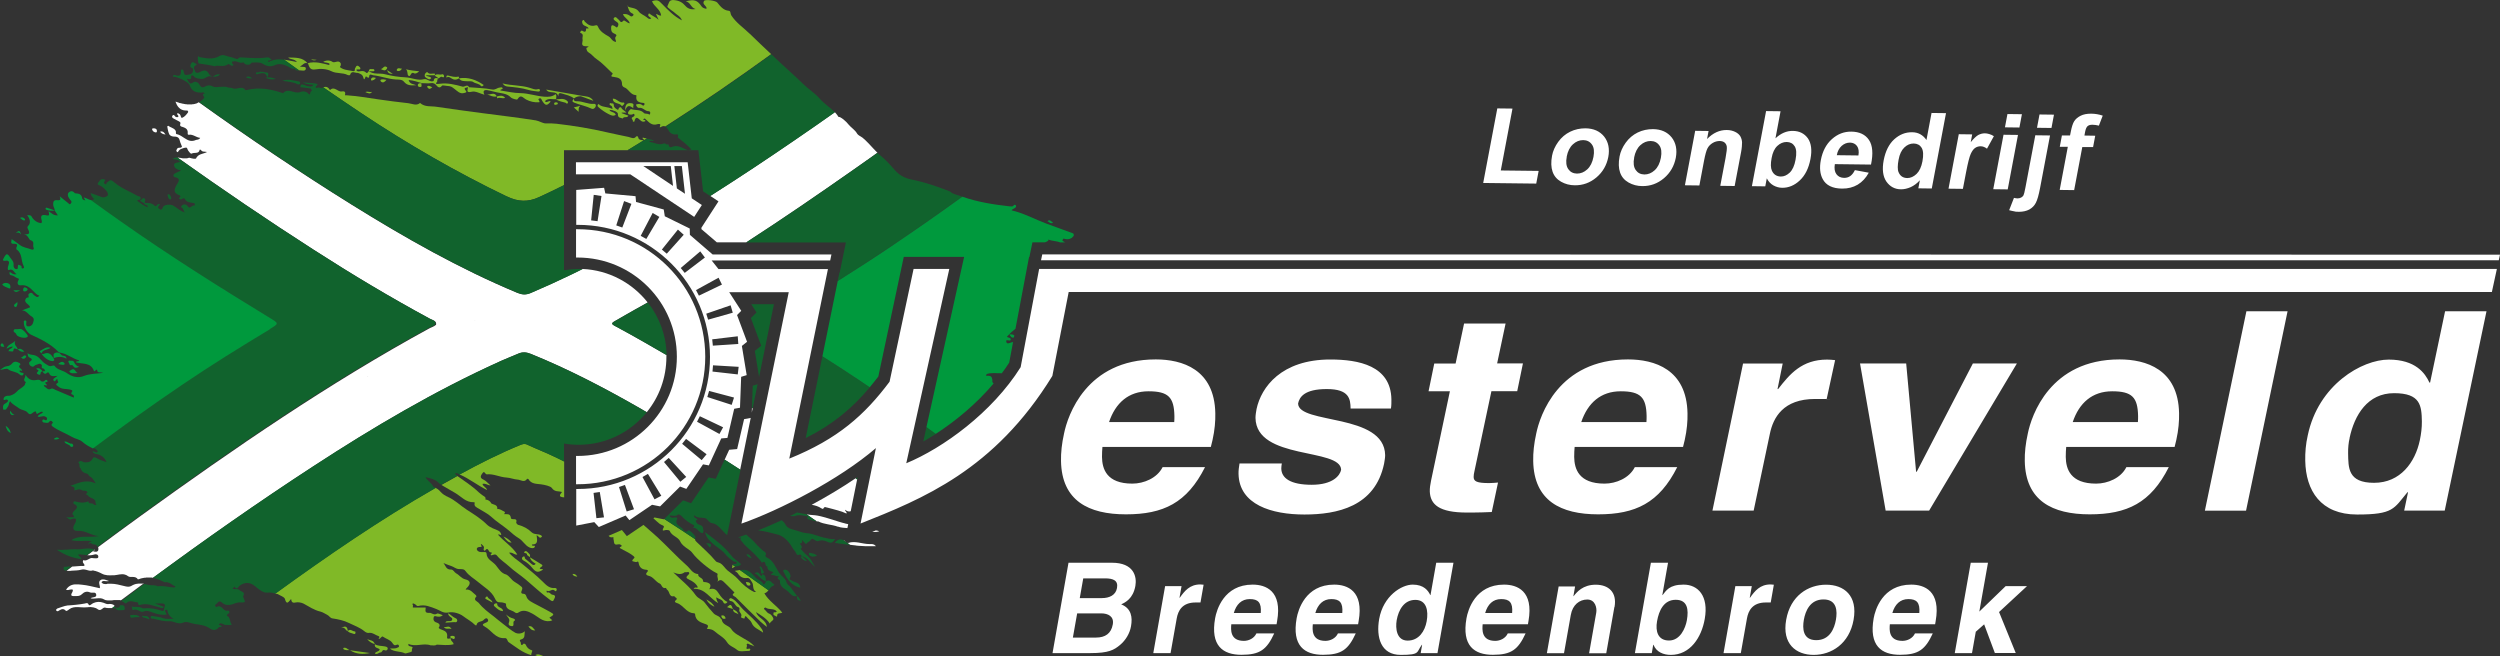 <?xml version="1.0" encoding="UTF-8"?>
<svg xmlns="http://www.w3.org/2000/svg" version="1.1" xmlns:xlink="http://www.w3.org/1999/xlink" viewBox="0 0 2799.7 735">
  <rect x="0" y="0" width="2799.7" height="735" fill="#333333" stroke="none"/>
  <defs>
    <style>
      .cls-1 {
        fill: #00993d;
      }

      .cls-2, .cls-3 {
        fill: #fff;
      }

      .cls-4 {
        fill: #80b927;
      }

      .cls-3 {
        fill-rule: evenodd;
      }

      .cls-5 {
        fill: none;
      }

      .cls-6 {
        fill: #11632d;
      }

      .cls-7 {
        clip-path: url(#clippath);
      }
    </style>
    <clipPath id="clippath">
      <rect class="cls-5" y="0" width="2799.7" height="735"/>
    </clipPath>
  </defs>
  <!-- Generator: Adobe Illustrator 28.7.1, SVG Export Plug-In . SVG Version: 1.2.0 Build 142)  -->
  <g>
    <g id="Laag_1">
      <g id="Laag_1-2" data-name="Laag_1">
        <g class="cls-7">
          <g>
            <path class="cls-3" d="M2309.2,151.7h9c0,.1.9-4.5.9-4.5,1-5.1,2.2-9,3.8-11.5s4-4.5,7.2-6.1c3.2-1.6,7.1-2.3,11.6-2.3s9,.8,13.1,2.2l-4.3,11.2c-2.5-.6-4.9-1-7.3-1s-4.1.5-5.4,1.6c-1.2,1.1-2.1,3.1-2.7,6.2l-.8,4.3,12.1.2-2.4,12.7h-12.1c0-.1-9.1,48.2-9.1,48.2l-16.2-.2,9.1-48.3h-9c0-.1,2.4-12.8,2.4-12.8h0ZM2295.8,151.6l-11.2,59.1c-1.5,7.8-3,13.2-4.7,16.4-1.6,3.2-4.1,5.7-7.3,7.5-3.2,1.7-7.1,2.6-11.6,2.6s-3.4-.2-5.2-.5c-1.7-.3-3.7-.7-5.8-1.3l5.4-13.8c.8.1,1.5.2,2.1.4.6.1,1.2.2,1.8.2,1.6,0,3.1-.4,4.2-1,1.2-.7,2.1-1.5,2.6-2.5s1.3-4,2.2-9l11-58.2,16.2.2M2281.2,143.1l2.8-14.9,16.2.2-2.8,14.9-16.2-.2M2232.2,211.9l11.5-61,16.2.2-11.5,61-16.2-.2M2245.3,142.6l2.8-14.9,16.2.2-2.8,14.9-16.2-.2M2198.3,211.5l-16.2-.2,11.5-61,15,.2-1.6,8.7c3.3-4,6.1-6.7,8.4-8,2.3-1.2,4.7-1.9,7.4-1.9s7,1.1,10.1,3.2l-7.7,14c-2.4-1.8-4.8-2.7-7.1-2.7s-4.3.6-6.1,1.8c-1.9,1.2-3.5,3.5-5,6.7-1.5,3.3-3.2,10.1-5.2,20.4l-3.6,18.8M2126.2,178.7c-1.2,6.5-1.3,11.3,0,14.2,1.8,4.3,5,6.4,9.7,6.5,3.7,0,7.1-1.5,10.4-4.6,3.2-3.1,5.4-7.8,6.6-14.1,1.3-7,1-12-.9-15.2-1.9-3.1-4.9-4.7-8.9-4.8-3.9,0-7.4,1.5-10.5,4.5s-5.3,7.5-6.4,13.6M2163.3,211.1l-15-.2,1.7-9c-3.2,3.5-6.6,6-10.3,7.7-3.7,1.6-7.3,2.4-10.7,2.4-7,0-12.5-3-16.5-8.7-3.9-5.7-4.9-13.7-3-23.8,2-10.3,5.9-18.1,11.8-23.5,5.9-5.3,12.5-8,20-7.9,6.8,0,12.2,3,16.1,8.7l5.7-30.3,16.2.2-15.9,84.2M2081.2,174.2c.8-4.7.2-8.2-1.6-10.7-1.8-2.4-4.4-3.7-7.7-3.8-3.6,0-6.7,1.2-9.5,3.7-2.8,2.6-4.6,6-5.4,10.4l24.2.3M2077.2,190.5l15.6,2.9c-3.2,5.9-7.3,10.3-12.4,13.4-5.1,3-10.9,4.5-17.6,4.4-10.7-.1-17.9-3.7-21.6-10.7-3-5.6-3.7-12.6-2.1-21.1,1.9-10.1,6.1-18,12.4-23.6,6.4-5.7,13.6-8.5,21.7-8.4,9.1.1,15.7,3.2,19.8,9.3,4.1,6,4.9,15.3,2.3,27.6l-40.5-.5c-.8,4.8-.2,8.6,1.8,11.3s4.8,4,8.6,4.1c2.5,0,4.8-.6,6.8-2s3.7-3.5,5.2-6.6M1984,177c-1.2,6.3-1.1,11,.3,14.1,1.9,4.3,5.3,6.5,10,6.6,3.6,0,6.8-1.4,10-4.4,3.1-3,5.3-7.8,6.5-14.4,1.3-7,1-12-1-15.1-1.9-3.1-4.9-4.7-8.9-4.8-3.9,0-7.4,1.5-10.5,4.4-3.2,3-5.3,7.5-6.4,13.6M1961.9,208.6l15.9-84.2,16.2.2-5.7,30.3c6-5.6,12.5-8.4,19.3-8.3,7.4,0,13.1,2.9,17,8.3,3.8,5.5,4.8,13.2,2.9,23.2-2,10.5-6,18.4-12,24s-12.6,8.3-19.7,8.2c-3.5,0-6.8-1-9.9-2.7-3.1-1.8-5.5-4.4-7.3-7.9l-1.7,9-15-.2M1942.7,208.3l-16.2-.2,5.9-31.1c1.2-6.5,1.7-10.8,1.4-12.8-.3-2-1.2-3.5-2.5-4.6-1.4-1.1-3.1-1.6-5.3-1.7-2.8,0-5.5.7-8,2.2s-4.5,3.5-5.8,6-2.6,7.2-3.9,14l-5.2,27.6-16.2-.2,11.5-61,15,.2-1.7,9c6.6-6.8,14-10.2,22.1-10.1,3.6,0,6.7.8,9.4,2.1,2.7,1.3,4.6,3,5.8,5,1.1,2,1.8,4.3,1.9,6.8,0,2.5-.2,6.2-1.1,10.9l-7.2,37.9M1830.1,176.4c-1.2,6.1-.6,10.7,1.7,14,2.3,3.3,5.5,4.9,9.7,5,4.2,0,8-1.5,11.5-4.7s5.8-7.8,7-14c1.1-6,.6-10.6-1.7-13.8-2.3-3.3-5.5-4.9-9.7-5-4.3,0-8.1,1.5-11.6,4.7s-5.8,7.8-7,13.9M1813.7,175.3c1-5.3,3.3-10.5,6.9-15.5s8.1-8.8,13.4-11.4c5.3-2.6,11.1-3.8,17.1-3.8,9.2.1,16.2,3.3,21,9.3,4.7,6,6.3,13.7,4.6,22.8-1.8,9.2-6.2,16.9-13.3,22.9-7.1,6-15.2,8.9-24.2,8.8-5.6,0-10.8-1.4-15.4-4s-7.8-6.3-9.5-11.2-1.9-10.9-.6-17.9M1754.6,175.4c-1.2,6.1-.6,10.7,1.7,14,2.3,3.3,5.5,4.9,9.7,5,4.2,0,8-1.5,11.5-4.7s5.8-7.8,7-14c1.1-6,.6-10.6-1.7-13.8-2.3-3.3-5.5-4.9-9.7-5-4.3,0-8.1,1.5-11.6,4.7s-5.8,7.8-7,13.9M1738.1,174.4c1-5.3,3.3-10.5,6.9-15.5s8.1-8.8,13.4-11.4c5.3-2.6,11.1-3.8,17.1-3.8,9.2.1,16.2,3.3,21,9.3,4.7,6,6.3,13.7,4.6,22.8-1.8,9.2-6.2,16.9-13.3,22.9-7.1,6-15.2,8.9-24.2,8.8-5.6,0-10.8-1.4-15.4-4s-7.8-6.3-9.5-11.2-1.9-10.9-.6-17.9M1661,204.9l15.8-83.5,17,.2-13.1,69.3,42.4.5-2.7,14.2-59.4-.7"/>
            <path class="cls-2" d="M63.1,682.2c0,0-.2.3-.2.4v.8c.2.8.9,1.1,1.5,1.1s.6,0,.8-.2c.5-.3,1-.6,1.5-.9,2.4-1.4,4.7-2.2,7.2.8.2.2,1.8-.4,2.4-.9.4-.4.8-.7,1.2-1,6-4.3,13.2-1.4,19.7-2.2.6,0,1.3,0,2-.2,3.3-.2,7.4.2,10.3,2.4,0,0,.3.2.4.3,3.5,2.2,5.2-3,8.1-2.1h0c.4,0,.8.2,1.2.3h.3c.4,0,.9,0,1.3.2h4.6c1-.8,2-1.5,3-2.3h0c0,0-.1-.3-.2-.3-.1-.2-.3-.3-.4-.5h0c-.2-.2-.3-.4-.5-.5,0,0,0,0-.2,0-.2,0-.5-.3-.7-.4h0c-.3,0-.5-.2-.8-.3h-.2c-.3,0-.6-.2-1-.3h-.2c-1.9-.3-3.6.7-5.6-.3-3.7-1.7-7.5-2.6-11.2-1.7-1.8.4-3.6,1.2-5.4,2.6-.9.7-2.2,1.4-2.8,0-1-2.4-2.8-1.4-4.3-1.1-1.4.3-2.9.5-4.3.7-3.3.5-6.6.8-9.9,1.1-1.3,0-2.7.2-4,.3h-.8c-2.2.3-4.4.9-6.6,1.7-1.6.5-3.1,1.1-4.7,1.6-.5,0-.9.4-1.2.9"/>
            <path class="cls-2" d="M161.3,653.8h-.2c-.4,0-.8,0-1.2-.2h0c-.4,0-.7,0-1.1,0h-3.9c-.8,0-1.5.2-2.3.3h-.2c-.3,0-.7.2-1,.3h0c-.4,0-.7.3-1.1.4h-.1c-.3,0-.7.3-1,.5h-.2c-.4.2-.7.4-1.1.6-3.3,2.1-5.9,1.3-8.8.6h0c-4.9-1.2-9.8-2.6-14.9-2.6s-3.4,0-5.1.4c-.4,0-.7,0-1.1,0-1.2,0-2.3-.2-3.3-.9-.4-.3-.7-.6-1.1-1.1h0s0,0,0,0c.7-1.1,1.6-1.4,2.5-1.5,1,0,2,.2,3.1.3.9,0,1.9,0,2.9-.2-2.8-1-5.3-2.1-7.5-1.8-.7,0-1.3.3-1.9.7-2.1,1.3-1.7,3.2-1.3,5.2.3,1.3.7,2.6.4,3.9-.4,0-.8-.2-1.1-.2-6.5-1.4-12.7-3.1-19-3.7-5.1-.5-10.6-1.3-15,2.4-1,.8-1.9,1.9-2.8,3.3.5,0,.9.2,1.3.2s.9.2,1.3,0c1.6-.4,3-.7,4-.6.2,0,.4,0,.5,0,.9.4.9,1.7-.8,4.5-.4.7-.5,1.4-.3,1.9,0,.4.4.7.8.8.3,0,.7.2,1.2.2h1.9c2.1,0,4.2.2,6.1-.8.6-.3,1.2-.7,1.8-1.3,2.7-2.7,5.7-3.5,9.1-2,.4.2.8.2,1.2.3,1.1,0,2.3,0,3.4,0,1.3,0,2.2.7,2.4,2.5,0,.5,0,.9-.2,1.2-.6,1.5-3,1.3-4.8,1.9h0c-.5.2-1,.4-1.3.8.9.2,1.7.3,2.6.3,2.9,0,5.8-.7,8.7-.4,1.3.2,2.5.5,3.8,1.3.3.2.7.4,1,.5h0c.3,0,.7.3,1,.3h0c.7.2,1.5.3,2.2.3h1.3c.8,0,1.6,0,2.4,0h0c1,0,2.1-.2,3.1-.4h5.6c.3,0,.6,0,.9,0h.3c.3,0,.7.2,1,.3h0c8.5-6.4,17.1-12.8,25.7-19.1h-.5"/>
            <path class="cls-2" d="M946.5,606.1s-.2-.2-.3-.2-.3-.2-.4-.3c-.2,0-.4-.3-.6-.4,0,0-.2,0-.4-.2-.2,0-.4-.2-.6-.2,1.2.9,2.4,1.7,3.6,2.6l-.6-.6c0,0-.3,0-.4-.2l-.4-.4"/>
            <path class="cls-2" d="M958.8,611h.2c1.1,0,2.1.2,3.2.3h.5c2.3.2,4.6.3,6.9.4h7.9c1.1,0,2.3,0,3.4,0-.2-.2-.4-.4-.5-.6-1.9-2-4.1-1.9-6.5-1.8-4.2,0-8.3-1-12.4-1.7-3.8-.6-7.6-.9-11.5.4h-.2c-.3,0-.7,0-1-.2,1,.8,2.1,1.5,3.1,2.3,2.3.3,4.6.6,6.9.8"/>
            <path class="cls-2" d="M946.5,586.2c-2.4-.6-4.8-1.2-7.2-2-6.7-2-13.3-4.4-20.1-6-2.4-.6-4.8-1-7.3-1.3.2.2.4.3.6.5-.2,0-.5-.3-.6-.5h-.9c-1.1,0-2.2-.2-3.3-.3-.5,0-1,0-1.4-.2-1,0-1.9-.2-2.9-.4h0c3.8,2.6,7.5,5.2,11.3,7.9h1.6c6.9,3.5,14.7,3.3,21.9,5.9,0,0,.3,0,.4,0,3.2,1.2,6.8,1.3,10.4,1.6l.9-4.4c-1.1-.2-2.2-.5-3.3-.7"/>
            <path class="cls-2" d="M977.8,595.7c2.2.2,4.5,0,6.8-.7-1.1-.7-2.4-.8-3.6-1h-.2c-1.4.5-2.7,1.1-4,1.6.3,0,.7,0,1,0"/>
            <path class="cls-2" d="M174.3,148.3c.9.1,1.8-.3,1.3-2.7-.2-.8-1.3-1.9-3.2-1.9s-2.3.4-2,1.4c.5,1.8,2,2.9,3.9,3.2"/>
            <path class="cls-2" d="M180.6,148.9c1.4,1.1,3,1.6,4.8,1.8-.9-1.2-1.8-2.6-3-3.2-.8-.4-1.8-.5-3.1,0,.4.6.9,1.1,1.4,1.5"/>
            <path class="cls-2" d="M841.9,462.1l1-4.7c-.3-.2-.5-.3-.8-.5l-.2,5.2Z"/>
            <path class="cls-2" d="M840.7,468l-7.4,1.4-7.8,33.5-8.9.8-5.1,11.1c5.8,3.7,11.6,7.5,17.4,11.2l11.8-57.9h0Z"/>
            <path class="cls-2" d="M104.3,616.4h0c.8,0,1.7.3,1.7-.7-.2,0-.3,0-.5-.2-.4.3-.8.6-1.2.9"/>
            <path class="cls-2" d="M922.3,569.3h0c0,0,0-.3.2-.4.5-1,1.2-1.1,1.9-1,.5,0,1.1.4,1.6.5h.3c4,1.1,8,2,12,3.2,3.3.9,6.5,2,9.6,3.5,0-.2.2-.4.2-.5,0-.4,0-.8-.3-1.1-.3-.4-.6-.7-.9-1.1-.3-.4-.5-.9-.5-1.6h0c.2.2.4.4.6.5,2,1.5,3.8,1.8,5.7,1.2l7.2-35.7c-.6-.4-1.1-.8-1.7-1.2-15.5,10.6-32.4,20.6-49.2,29.7,3.8.7,7.5,1.7,10.9,4,.6.4,1.8,1.1,2.3,0"/>
            <path class="cls-2" d="M785.5,255.1v1.5l17.3,14.8h32.9c40.7-26.3,80.7-53.8,120.4-81.6,5-3.5,9.9-7,14.9-10.5,1.8-1.3,3.6-2.5,5.3-3.8,2.1-1.5,4.2-3,6.3-4.5l-1.5-1.5c-.2-.2-.5-.4-.7-.7-.4-.4-.9-.9-1.3-1.4-.3-.3-.6-.6-.9-.9-.4-.4-.8-.9-1.2-1.3-.5-.6-1-1.1-1.6-1.7-.4-.4-.7-.8-1.1-1.2-.4-.5-.9-.9-1.3-1.4-.3-.4-.7-.7-1-1-.4-.4-.8-.8-1.2-1.2s-.8-.8-1.2-1.2c-.3-.3-.7-.7-1-1-.7-.6-1.3-1.2-2-1.7,0,0-.2-.2-.3-.3-.2-.2-.5-.4-.8-.6-2.1-1.4-4.7-2.6-5.6-4.2-2.4-4.3-6.5-6.5-9.4-10-1.8-2.2-3.8-4.3-6.1-6.1-1.2-.9-2.4-1.7-3.7-2.4-.7-.2-1.8-.2-2-.6h0c-.3-.5-.6-1-.9-1.5,0-.1-.2-.3-.3-.4-.2-.3-.5-.6-.7-.9-.2-.2-.3-.4-.5-.6s-.4-.5-.6-.7c-.2-.2-.4-.5-.6-.7,0,0,0,0-.2-.2-30,21.2-60.4,42-91,62.3-16.1,10.6-32.2,21.2-48.5,31.5l9.2,6.1-19.1,29.5h0Z"/>
            <path class="cls-2" d="M559.7,404.7c6.8-3.1,13.8-5.6,20.7-8.7,4.8-2.1,9.1-1.7,13.9.2,41.3,16.7,80.7,37.2,119.3,59.2,3.6,2,7.1,4.1,10.7,6.2,13.8-16.9,22-38.5,22-62.1s0-1.2,0-1.9c-7.8-4.6-15.6-9.1-23.5-13.6-11.5-6.5-23-13.1-34.8-19.3-2.7-1.4-3-2.4-2-3.4.4-.5,1.1-.9,1.9-1.4,7.6-4.4,15.2-8.8,22.9-13.1,4.9-2.7,9.7-5.4,14.5-8.1-17.2-21.8-43.4-36.2-73-37.5-4,2-8,3.9-12,5.9-15.3,7.4-30.8,14.4-46.4,21.1-5.2,2.2-9.6,1.9-14.8-.3-64.9-27.1-125.7-61.6-185.3-98.7-58.4-36.3-115.3-74.8-171.1-114.7h-.1c-.4.2-.8.5-1.2.7-.1,0-.3,0-.4.2-.4.2-.8.4-1.3.6h-.3c-.4,0-.8.3-1.1.4-.1,0-.2,0-.4,0-.4,0-.9.2-1.3.3h-.4c-.4,0-.8,0-1.2.2h-5c-.5,0-.9,0-1.4-.2h-.4c-.5,0-.9,0-1.4-.2h-.3c-.4,0-.8-.2-1.2-.3h-.3c-.5,0-.9-.2-1.4-.4-.1,0-.3,0-.4,0-.5,0-.9-.3-1.4-.4-.1,0-.2,0-.4,0-.4,0-.8-.2-1.1-.4-.2,0-.3,0-.5-.2-.4,0-.9-.3-1.3-.4-.2,0-.4,0-.6-.2-.3,0-.7-.2-1-.3-.1,0-.2,0-.4,0,.9,2.5,2,4.7,3.6,6.4,2,2.2,4.6,3.5,8.3,3.5s1.1,0,1.6.4c.7.3,1.1,1,.3,2-1.6,2.2-3.6,4.6-6,5.6-1.9.8-1.6-1.9-2.5-3.2-.1-.2-.3-.4-.5-.6-.9-.6-1.7-1.5-2.9-1-.7,1.7,2.5,2.5,1.1,3.8-.5.5-1.5.6-2.4.2h-.1c-.1,0-.2-.1-.4-.2-.3-.2-.6-.6-.9-1-.2-.3-.4-.6-.6-.7-.3-.3-.7-.4-1-.3-.3,0-.7.3-1,.8-.7.9-.4,1.8.2,2.4.2.1.3.3.5.4.5.3.9.5,1.4.8,1,.5,2.1,1,3,1.6.5.3,1.2.6,1.8.9,1.3.7,2.5,1.5,2,2.7-1.1,2.9.8,3.3,2.2,3.7.1,0,.3,0,.4.1,1.3.4,2.4.9,3.3,1.5,0,0,.1,0,.2.1h0c1.5,1.1,2.4,2.8,2.1,5.4,0,.5-.1,1.1.3,1.5.2.2.6.2,1.1.2,4.7-.7,8,3.1,12.6,3.5h0c-1.5,2.5-3.5,1.8-4.9,2.4-2.2,1-4.2,1.2-6,.9h-.2c-4.8-.9-8.7-5.2-13.2-6.9-.7-.3-1.3-.5-2-.6h-.3c-.4-.2-.5-.5-.6-1v-1.5c0-.5-.1-.9-.3-1.3-1.1-1.9-2.8-2.7-4.5-3.5-1.3-.6-2.6-1.1-3.7-2h-.2c-.2.1-.6.3-.8.5-.1,0-.2.2-.2.2.4,2.1.7,4.3,1.3,6.3.2.8.5,1.6.9,2.4,0,0,.1.2.2.3,1.1,1.7,3.4,2.4,5.7,2.4s1.5,0,2.1.2c1.9.4,3.2,1.5,3.8,4.2.2.7.4,1.5.7,2.3.5,1.4,1.1,2.8,1.7,4.2,0,.1,0,.2.1.3-.4.8-1,1.1-1.7,1.2-1.4.1-3-.3-3.9,1.4,0,0,0,.2-.1.3-.2.5-.5.8-.6,1.2,0,.4,0,.8.3,1.3.2.2.3.4.5.5,1,.9,1.5-.8,1.8-1.2.7-.9,1.5-1.5,2.3-1.9s1.7-.7,2.6-1c.8-.2,1.5-.4,2.3-.6.5.1,1,0,1.5,0s.7.4,1,1.2c.4,1.4,1.7,3.3,2.8,4.4.6.7,1.2,1.1,1.6,1.1h.2c.2-.1.4-.2.6-.3,1.9-.8,4.4-.3,6.3-1,.7-.3,1.3-.7,1.7-1.4h0c0-.1.1-.3.2-.5,0,0,0-.2.1-.3,0-.1,0-.3.1-.4,0-.2,0-.3.1-.5h1.4c1.4,2.9,4.4,1.8,6.8,2.5h.2q0,0,0,0c-3.8,2.1-8.6,2-11.2,5.4-.5.6-.9,1.2-1.2,2-3,.9-7.2-1.3-8.1-.9h0c-.2.1-.5.2-.7.3h-.2c-.2,0-.4.1-.6.2h-.1c-.2,0-.5.1-.7.1h-1.6c-.3,0-.1,0-.2,0h-2.6c-1.7-.3-3.5-.7-5.2-.8h-.6c50.1,35.6,100.9,70.2,152.7,103.4,42.4,27.3,85.7,53.2,130.1,77.2,2.5,1.4,6.7,2.2,6.7,5.1s-.3,1.4-.7,1.9c-1.3,1.5-4.2,2.2-6.1,3.2-113.2,61.8-219.2,134.7-323.6,210.1-16.1,11.7-32.2,23.4-48.1,35.3h0c.4,1.1.3,2.4.2,3.2-.5,2.4-3.6,2.4-6.1,1.3h0c-2.1,1.5-4.1,3.1-6.2,4.6,2.7.2,5.4,0,8.1-.9,1.7-.6,4.2.2,4.2,2.5s-2.4,1.8-3.9,1.8-2.2-.2-3.3-.3c-3.3,0-5.6,3.9-9.5,2.4-.4-.2-1,2.2-.3,3,3.9,4.7-.5,3.3-2.6,3.5-3.2.3-6.4.4-9.7.7-2.1,1.6-4.2,3.2-6.3,4.8h3.3c.8,0,1.7,0,2.5-.2,3.7-.2,7.4-.2,10.6-1.1,4.8-1.5,8.7,2.4,13,.8,0,0,.2,0,.3,0h0c.7.2,1.5.3,2.2.6h.3c1.7.5,3.4,1.1,5.1,1.9.7.3,1.4.7,2.2,1.1,3.9,2.1,8.2,2.1,12.6,1.8h1.6c3.8-.3,7.5-1.8,11.4-.8h0c1.3.3,2.6.9,4,2,2.5,1.9,8-1.1,10.8,3.4,0,0,.9,0,1.5-.3.2,0,.4,0,.5-.2.6-.2,1.2-.4,1.8-.6h.2c.6-.2,1.2-.3,1.8-.4h0c.6,0,1.1-.2,1.7-.3h.2c.6,0,1.1,0,1.7-.2h3.8c.4,0,.9,0,1.3,0h.5c.4,0,.8,0,1.2.2h.9c58.5-43.1,118.1-84.8,179.1-124.6,67.2-43.8,136.1-84.6,209.4-117.7M337.1,260h-.2q0-.1.1-.1h0M531.8,358.7s.2.1.3.2c0,0-.2,0-.3.1v-.3h0ZM412.1,421.5s-.2.1-.3.2v-.4c.1,0,.2.1.4.2"/>
            <path class="cls-4" d="M490.4,87.7h0Z"/>
            <path class="cls-4" d="M495.2,86.2c.9.5,2.3.8,2.1-1.1-.2-1.1-1.1-2.4-2.2-1.9-2.6,1.1-5.6-1.1-8,1.1.3,2,3.1,1.4,3.3,3.4,1.9.5,2.6-2.7,4.8-1.5"/>
            <path class="cls-4" d="M642.6,120.3c1.8,1.6,3.2,2.9,5.4,4.9,0-2.6-.4-4.5,1.7-6.7-3.1.8-4.9,1.2-7.1,1.8"/>
            <path class="cls-4" d="M707.1,115.6c-5.2-.7-7.2,1.8-6.9,8.2,2.2-7.1,5.5-5.3,9.2-2.6-1.2-1.9,2-5.1-2.3-5.6"/>
            <path class="cls-4" d="M642.7,114.8c6.4,2.7,13.4,3.8,19.8,6.9,1.9.9,4.1-.5,4.7-2.8.3-1,0-2.8-2-2.6-6.7.7-12.8-3.2-19.4-2.9-2.3,0-3.5-.7-3-3-1.1,1.5-3.2,3.1,0,4.4"/>
            <path class="cls-4" d="M635.8,115.5c.8-1.3-.2-2.2-1.4-3.1-3.8-2.7-7.8-1.2-11.8-1.1,3.3,2,7,2.8,10.6,3.7.9.2,1.6,2,2.5.5"/>
            <path class="cls-4" d="M592.1,100.8c3.3,1,6.9,1.2,10.4,1.7,1.1,0,2.5,0,2.1-1.7-.3-1.2-1-1.3-2.4-.9-2.9.9-6-.6-8.5-1.4-10.1-3.3-20.7-2.4-30.9-5.1,1.4,2.1,3.2,3.3,5.5,3.5,8,.8,16,1.5,23.8,3.9"/>
            <path class="cls-4" d="M622.5,111.3h0"/>
            <path class="cls-4" d="M622.5,111.3h.2,0"/>
            <path class="cls-4" d="M621.9,105.6c-3.6,2.8-7.5,3-12.2,2.7-9-.6-17.5-3.8-26.6-4-7.6,0-15.2-1.9-22.8-3,.2-1.9,3.1-.8,2.5-2.6-.5-1.6-2.2-.7-3.4-.6-2.9.3-4.7,2.9-8.5,2.1-8.4-1.7-17-1.7-25.6-2.5-2-4-4.9,0-7.3-.7-8.3-2.2-16.6-4.4-25.3-3.2s-1.7-2.5-3.2-3c.3-1.1.6-2.1.9-3.2-2.6-.5-4.6-.2-4.7,3.1h0c-4.1,1.9-7.2-3-10.9-2-7.2,1.9-13.7-1.8-20.7-2.1-7.6-.3-15.6-1.6-23.1-3.5-5.9-1.5-12.4.7-17.8-3.4h0c-1.2.3-1.5,3.3-3.4,1.5-2.8-2.7-5.9-1.2-9-1.2-.7-.6-1.4-1.1-2.1-1.7.7-.2,1.4-.7,2-.6,1.3,0,2.8.7,2.9-1.2,0-.8-1.1-1.7-2-2.4-1.3-1-2.6-.5-3.1.9-.4,1.2-1.7,2.1-1,3.6-1,1.9-2.5.9-3.8.7-4.6-.8-9.3-1.1-13.1-4.2.4-.7.7-1.4,1.1-2.1,0-.7,0-1.4-.1-2.1-2.3-4-5.8-.6-8.7-1.3-3.5-2.4-7.2-2.4-10.9-.4,2.3,1.4,5.5.3,7.4,2.6-.4.3-.8.6-1.2.9-7.7-1.9-15.3-4.2-23.4-2,1.5,3.9,2.1,8.2,8.5,7,5.9-1.1,12.8-.5,17.7,2,6.1,3.1,12.7,1.3,18.4,4.3.7.4,2.5.3,2.6,0,1.6-5.7,5.8-1.9,8.8-2.4h0c2.5,1,5.1,1.6,6,5,1.6,6.4,2.2-3.7,3.9-.4.1.3.6.4,1,.5.7.2,1.7.7,1.7-.5,0-4.5,3-2.1,4.7-1.9,8.4.9,16.3,4.1,24.9,4.7,3.1.2,7.2-.3,9.4,2.5,3.8,4.8,8.8,4.2,13.8,3.9-3.1-1.4-7.2-.9-8.6-5.8,5.5.4,10.1,2.2,14.9,3.5h.2c3.3,0,6.8.5,10,0s4.8,1,6.5,3q3,3.6,5.9-.2c.2-.3.9-.3,1.4-.2,1.1,0,2.2.3,3.3.4,6.1.5,5.7,1,9.2,3.5,3.1,2.3,6.1,6,10.9,4.5,1-.3,3.4-.6,1.9-2.3-3.6-4,.5-3.4,2.3-4.2-.2,3-2.8,6.8,4.3,5.1,4.1-1,9.2,2.1,14.1,3.4-2.2-4.3-.3-5.7,3.4-5.1,4.8.8,9.4,2.4,14.2,3.1,4.4.7,8.4,1.4,11.9,4.9,1.7,1.7,7,2.9,7.4,2.3,3.9-6.3,6-1.9,9.9.2,4.1,2.2,9.5,3.5,14.6,3,1.3-1.6-2.6-3.1,0-4.2,2.2-1,2.6,1.5,3.4,2.8,3.7,5.5,5.2,5.6,9.4.6-2-1.8-5,2.5-6.4-.5,3.7-3.8,8.3-1.7,12.6-2.1-.4-1.7.9-3.6-.6-5.6"/>
            <path class="cls-4" d="M344.7,70.9s-.2,0-.3,0l.2.2h.1,0Z"/>
            <path class="cls-4" d="M487,84.3h-.1.1Z"/>
            <path class="cls-4" d="M650.6,107.8c4.6,1.7,9.2,3.4,13.9,5.1-3.3-5.5-8.9-4.8-13.9-5.8-12.8-2.2-25.7-4.5-38.9-6.8,3.3,5.7,11.5,0,13.5,7.6,0-3.3,1.2-4.2,4-3.2,4.7,1.5,9.6,2.3,13.6,5.5,2.3-1.8,4.9-2.5,7.8-2.4"/>
            <path class="cls-4" d="M468,95.2c-.4,1.7,1.2,2.3,2.4,2.2,3.2,0,.7-2.9,1.8-4-1.8-.2-3.7-.6-4.3,1.8"/>
            <path class="cls-4" d="M513.2,85.8c-4,.9-7.6-.3-11.3-1.2-1-.2-2.3-.2-1.9,2.3,2-1.4,3.6-.5,5.3.7,2.8,2,5.7,2.1,8.6.2,0-.8.7-2.2-.7-1.9"/>
            <path class="cls-4" d="M696.2,118.6c.5.8,1.6-1.1,2.5-1.7,1.1-.9.3-2.2-.3-2.1-5,1-7.5-4.6-12.1-4.3.2,6.4,7.4,4.1,10,8.1"/>
            <path class="cls-4" d="M322.6,64.3c2.7,2.9,6.8,1.1,10,5.2-5-.9-9.8-2.1-14.5-2.7,5.5,4,11.1,7.9,16.6,11.9h.2c2.7,0,7.2,1.6,7.6-1.7.4-3.2-4.4-1.4-6.6-2.7,3-.9,4.7-5,8.6-3.4-5.6-6.9-13.5-6.3-21.9-6.5"/>
            <path class="cls-4" d="M669.5,117.3c-.8,1.3-.2,1.8.7,2.7,3.6,3.2,7.5,5.9,11.8,8,2.5,1.2,4.7,2.4,7.6.6-1.1-3.7-5.8-2.3-7.2-5.7,4.5.3,9.7,2.4,9.6,4.8-.3,4.6,3,4.1,5.5,5,1-2.9,5,0,6.2-3.2-2.6-1-5.1-1.9-7.5-2.8v-.6h5.3c-1.9-2.4-4.6-2.9-5.6-5.3-.5-1.2-2.5-.7-2.9.4-.6,2-.6,2.1-2,1.3-2-1.2-3.7-2.5-3.7-5.1s-2.5-.9-3.4-2c0,0-1.1.4-1.2.7-.4,1.4.7,1.8,1.7,2.3,1.1.6,1.4,1.8,1.5,3.8-4.9-2.8-10.1-1.8-14.2-4.5-.7-.5-1.3-2.1-2.4-.2"/>
            <path class="cls-4" d="M642.8,110.2v.2s0,0,0-.2h0"/>
            <path class="cls-4" d="M486.4,82.4c-2.6-.3-5.4,1.3-7.7-1.5-.5-.6-2.4.9-2.8,2.1-.5,1.4-.6,3.1,1,3.9,1.9,1,3.9,3.5,6.1.5-1.3-2.1-4-1.2-6.2-3.1h10.1c-.2-.6,1.2-1.7-.5-1.9"/>
            <path class="cls-4" d="M419.3,78.6c0-.5-.7-1.2-1-1.2-1.9.5-5-1.5-5.2,2.4h4.9c.8,0,1.5-.3,1.3-1.3"/>
            <path class="cls-4" d="M567.8,220c12.6,6,23.3,6.5,35.9.7,9.4-4.3,18.7-8.8,27.9-13.4v-39.1h71.2c6-3.6,12-7.3,18-11h0c-2.4-.7-5.5.2-6.2-3.7-.3-1.4-1.9-.9-2.1-.7-2.6,3.5-5.8,1.2-8.4.6-8-1.7-16-3.3-23.9-5.1-18.7-4.4-37.8-7.5-56.9-9.7-4.1-.5-8.2-.5-12.2-.4-3.3,0-7.4-2.8-11.1-3.4-19.9-3.1-39.9-5.5-59.9-8.1-17.1-2.3-34.2-4.5-51.2-7.1-6.2-1-13.1.6-18.5-4.3-4.2,3.6-8.7.8-13,.3-11.4-1.2-22.8-2.8-34.2-4.4-11.7-1.7-23.3-3.7-35-4.5-.7,0-2.2.6-1.8-1,1-3.6-1.8-3.6-3.6-3.3-4.6.9-8.2-6.4-13.2-1.6,0,0-.3-.2-.4-.3-1.9-3.3-4.4-3.8-7.3-2.7,14.1,9.7,28.2,19.3,42.4,28.8,52.3,34.8,106.5,66.1,163.2,93.4"/>
            <path class="cls-4" d="M478.6,96.6c-.8.6.2,1.3.6,1.8,1.8,2.2,3.3.6,4.9-.7-1.8-.5-3.5-2.5-5.4-1.1"/>
            <path class="cls-4" d="M421,87.3c-2.4-.7-4.2-1.2-5.4,1-.3.5.1,1.9.2,1.9,2,0,3.6-.9,5.2-2.9"/>
            <path class="cls-4" d="M556.5,107.9h0,0Z"/>
            <path class="cls-4" d="M439.9,82.8c-2.4-1.7-4-2.7-6.3-4.3.9,3.8,3,4.1,6.3,4.3"/>
            <path class="cls-4" d="M620.6,116.5c.3,1.2,1.3,1,2.2.7.8-.3,1.9,0,1.9-1.5-.3-1.1-1.3-1.1-2.2-1.1s-2.2.4-1.9,1.9"/>
            <path class="cls-4" d="M433.2,75.2c-3.3-2.4-3.9,1.8-6.8,2.1,3,1.6,5.1,2.5,6.8-.3.4-.6.8-1.2,0-1.8"/>
            <path class="cls-4" d="M557.3,110c2.7-1.4,5.5,1,8.4-.5-2.8-3.2-6-2.4-9.2-1.5,0,.9,0,2.4.8,2"/>
            <path class="cls-4" d="M348.2,66.5c2.3,1.3,4.4,1.4,6.4.5-2-.2-3.9-.3-6.4-.5"/>
            <path class="cls-4" d="M839.7,37.9c-7-6.9-15.4-12.3-20.8-20.8-1.1-1.7-.4-4.8-2.7-5-6.3-.6-9.5-5.1-13-9.3-1.8-2.1-13.2-3.8-14.7-1.8-2.5,3.5,2.1,5.1,2.8,7.9,0,.3-.2.7-.3,1-2.6-.5-4.4-1.4-5.3-2.7-4.9-7.1-8.1-8.2-17.8-5.7,5.6,1,5.7,7.4,11.1,8.6q-7.2,1.4-11.5-3.6c-3.3-3.9-7.1-5.9-12.8-6.4-6-.6-5.5,3.8-7.1,6.4-1,1.6,1.7,2.8,2.9,3.9,1.6,1.5,3.7,2.5,5.3,4.1,2.5,2.4,6.2,3.7,7.9,8.3-9.2-4.7-15.6-11.6-22-18.1-4.2-4.3-5.2-5.3-11.5-3.4,2,6.1,9.4,8.9,10.2,16.1-2.6.4-3.8-1.6-5.8-1.8,1.1,2.4,2.1,4.5,3,6.6-3.5-3.3-7.8-4.7-10.8-7.3-2.7,3.6,1.7,3.9,2.5,5.8-2.4,1.3-3.7-.3-4.8-1.2-3-2.5-7.1-3.6-9.4-6.9-3.2-4.5-9.6-3.3-12.3-5.7,1,2.4,1.4,6.6,5.4,8.2.7.3,1.8,1.1,1,2.1-.9,1.1-2.2,1.7-3.4.7-2.4-1.9-5-2.5-8.2-2.1,1.5,4.3,6.4,5.8,7.7,10.3-3.2-.2-5.9-4.3-7.2-2.9-3.1,3.5-3.8-.2-5.2-1.1-1.7-1.2-3.2-4.4-5.3-2.1-1.5,1.7,1.2,3.3,2.9,4.4.3.2.6.4.9.7,1.8,1.4,1.1,3.3.4,4.6-1,2.1-2.1.3-3.3-.4-2.4-1.4-4.2-2-4.1,2.4,0,2.9.6,4.6,3.1,5.7,1.4.7,3.9,1.5,2.3,3.3-2.1,2.4.5,4.4,0,6.2-4.2-.3-5.2-4.3-8-6-4.9-2.8-9.9-5.6-12.2-11.2-.8-1.9-1.8-1.5-3.1-1.2-5.1,1.5-8.5-1.2-11.8-4.5-.5-.5-.5-2.7-2.2-1.1-.8.8-.7,1.5-.4,2.8.9,4,5.7,3,7.2,6.2h-2.9c0,3.4-.9,4.8-4.3,2.5-.8-.6-1.7.5-2.2,1.2-.3.5-.3,1.1.3,1.3,4.2,1.5,1.5,4.8,2.2,7.1.7,2.6-3.1,7.8,3.6,7.8s.5,1.4.6,2.1c.4,2.1.7,3.9,3.1,5.2,3.1,1.7,5.1,4.9,8.3,7,6.1,4,11.1,9.7,16.5,14.7.7.7,2.4,1.2,1.2,2.5-2.3,2.6-.3,2.6,1.5,2.8,5.1.7,9.6,1.8,9.4,8.6,0,1,1.2,2.7,2.2,3,5.2,1.7,7,8.4,13,8.8.5,0,1.1,0,.9,1-1,5.7,2.6,7.3,7.3,7.7,1.3,0,2.3.5,1.6,2.1-.5,1-1.3,1.3-2.3.5-2.3-2-4.6-1.5-7.1-.7.4,2.3,2.2,3.9,3.3,3.7,4.4-.9,6.7,3.8,10.7,3.7,1.1,0,2.2.7,2,2.1,0,.7-.6,1.3-.9,1.9-1.7-1.8-5-.7-6-1.8-4.1-4.5-9.7-2.9-14.5-4.5-.7-.2-3.3,2.5-3.5,4-.2,2.5,2.6,2.1,4.1,2.1s2.3-1.9,3.1,0c.6,1.3-.6,2.2-1.9,2.8-3,1.5,1,3.1,0,4.8,0,0,1.6.9,1.8.1,1.7-7.4,4.8-2.7,7.3-.8,1.3,1,2.4,1.3,4,.9.9-.3,1.2-.3.9-1.3-.3-.9-3.5.4-1.5-1.8.8-.9,2,.5,2.7,1.2,3.4,3.3,6.7,6.7,12.3,4.9.6-.2,4.3-1,3.2,1.6-1.2,2.8.3,1.8,1.2,1.3,1.8-1,3.3-1,4.5-.4,40.4-25.8,79.8-52.9,118.6-81-8.1-7.6-16.2-15.2-24.1-23"/>
            <path class="cls-4" d="M426.7,91.4c2.4,1.9,4,.4,6.1-2-2.7-.4-4.8-1.2-6.8.2-.1,0,.2,1.4.7,1.8"/>
            <path class="cls-4" d="M702,5.4c.2.6.6,1,1,1.4-.3-.6-.6-1.1-1-1.4"/>
            <path class="cls-4" d="M545.4,105.7c-.2,0-.4,0-.6-.2.2,0,.4,0,.6.2"/>
            <path class="cls-4" d="M513.8,87.7h0,0Z"/>
            <path class="cls-4" d="M719.8,154.1c-.7,2,1.3,1.6,1.8,2.7.9-.6,1.8-1.1,2.7-1.7-1.5-.4-3-.7-4.5-1"/>
            <path class="cls-4" d="M523.7,91c2.2.2,4.4-.5,6.5,1,2.6,1.8,6.4,1.4,8.5,4.4.3.4,2.2.6,2.9-1.3-8.3-5.8-17.3-9-27.6-7.4,2.3,3.8,6.2,3,9.8,3.3"/>
            <path class="cls-4" d="M409.1,103.1c3.2,1.3,5.5,2.8,7.7-.4-2.2,1.3-4.6-.9-7.7.4"/>
            <path class="cls-4" d="M450.1,76.9c-1.9.2-4.2-1.7-5.7.9-.2.3,0,1.4.2,1.5,2.3.8,4.1,0,5.5-2.3"/>
            <path class="cls-4" d="M545.4,105.7c3.6,1.2,7,3.3,11,2.2-2.7-5.5-7.4-1.3-11-2.2"/>
            <path class="cls-4" d="M463.6,82c1.7,1,4.1-.4,5.8-2.2-5-.5-10-1-14.8-2.2,2.4,2,1.2,5.6,2.6,7,2.8,2.7,2.5-4.9,6.4-2.6"/>
            <path class="cls-4" d="M512,695.6c.3-1.4-.5-2.8-1.7-3.2-3.1-1.2-5.2-3.9-8.4-5.7-.2,4.1,5,4.4,4.6,6.8-.5,3.5-4.8,1.3-7,2.6-.2,0-.3.6-.7,1.2,3.4-.2,6.6-.4,9.8-.6,1.2,0,2.8.7,3.2-1.1"/>
            <path class="cls-4" d="M827.1,688c-1.9-3.4-1.9-3.5-6.2-5.7,0,4.3,4,3.9,6.2,5.7"/>
            <path class="cls-4" d="M641.1,642.7c1.3,3.2,3.7,2.5,5.4,3.2-1-2-2.4-3.4-5.4-3.2"/>
            <path class="cls-4" d="M591.7,701.6c2,1.8,3,4.7,7.7,4.4-2.6-2.7-3.7-5.8-7.7-4.4"/>
            <path class="cls-4" d="M814.2,679.9c2.3.8,4.5,1.5,6.6,2.2-2-5.6-2.6-5.8-6.6-2.2"/>
            <path class="cls-4" d="M833.8,692.5c.7-4.7,2.4-1.4,3.4-.4,1.7,1.7,3.8,3.4,4.6,5.5,2.3,5.8,7.8,7,12.8,10.9-.4-3.2-1.6-4.1-2.4-5.3-5.5-8-13.1-13.9-19.9-20.6-4.1-4-6.9-9.2-12.1-12-1.3-.7-2.5-1.2-3.4.2s.8,2.3,1.5,2.3c4.5.4,4.6,6,8.6,6.9,1.4.3,1.4,2,1.1,2.8-1,3,3.8,4.4,1.9,8-.6,1.2,3.9,2.1,3.9,1.8"/>
            <path class="cls-4" d="M497,702.1c2.5,3.6,5.5.9,8.7,2.4-2.7-4.9-5.7-1.5-8.7-2.4"/>
            <path class="cls-4" d="M608.1,734.5c-3.2-1.1-5.3-2.6-8.7-.9,3.1,1.8,5.3,1.5,8.7.9"/>
            <path class="cls-4" d="M800.1,679.5c-2.1-4.3-5-5.7-9.1-8.2,2.4,4.4,5,6.2,9.1,8.2"/>
            <path class="cls-4" d="M505,714.6h.1"/>
            <path class="cls-4" d="M509.3,714.3c.4-2-1.2-2.1-2.4-2.2-1.7,0-3.6,0-2,2.5.5,0,1.1.2,1.6.4,1.3.7,2.4,1.3,2.8-.8"/>
            <path class="cls-4" d="M572.9,607.6c-2.4-3.2-5.5-5.3-9.2-6.8,4.1,5.5,6,6.8,9.2,6.8"/>
            <path class="cls-4" d="M510,552.2c6.6,3.9,11.8,10.6,20.5,10.2.6,0,1.3.2,1.1.8-1.2,4,2.5,5.1,4.5,6.4,4.7,3,10.4,5.7,14,9.1,6.1,5.7,13.2,9.9,19.5,15.2,3.6,3.1,7.2,6.4,11.3,8.8,4.8,2.8,7.1,8.3,12.3,10.5,2.1.9,4.7,1.1,5.6-.6,1.5-3-3.6,0-3.1-2.8,7.8,0,5.6-5.8,5.2-10.4,2.4.6,3.6,5.2,6.2,1.1-1.5-1.7-3.5-2-5.5-2.2-2.2-.2-4.7-.7-6.1-2.1-4.3-4.2-9.3-6.9-15.1-8.4-1-.2-2.5-2.1-2.3-2.8,1.1-3.6-1.1-3.6-3.4-3.6s-2.4-.6-2.6-1.7c-.8-5-4.5-3.7-7.6-3.9h0c.5-1,1.9-2.2,0-3-2.5-1-4.6-3.2-7.6-2.7h0q0,0,0,0c.6-5.2-4.2-4.7-6.8-6.4h0q0,0,0,0c-1.3-2.9-3.7-3.9-6.6-4.4h0c1-2.7-1.3-3.3-2.8-4.4-1.6-1.2-3.3-2.4-4.8-3.8-7.2-6.9-15.6-12.2-23.7-18-6,3.3-12,6.7-17.9,10,5.4,3.1,10.8,6.2,16.2,9.4"/>
            <path class="cls-4" d="M576.1,695.1c1.6-.6,0-2.2-1.4-2.5-3-.7-5.6-2.3-8-4.5,1.3,2.8,4.8,4.8,3.4,8.4-1,2.5-.5,4.1,2.1,4.6,5.3,1,.9-4.7,4-5.9"/>
            <path class="cls-4" d="M308.2,664.7c.9.2,1.8.4,2.8.6,2.8,1.8,7.5,3.1,8.1,5.5,2,7.4,4.1,3,6.9,0,.4,3.4,1.5,4.7,5,3.9,2.8-.6,6.4,0,9,1.3,6.1,3.3,11.8,7.3,18.8,8.9,2.7.6,5,2.4,7.4,3.5s3.5,3.7,5.9,4.1c6.5,1,12.8,2.2,19,5.3,5.8,2.9,12,4.9,17.1,9.2,1.2,1,3.1,2,4.5,1.8,4.4-.8,7.3,2.3,11,3.5,2.7.9,0,2.3.4,3.2,2.3,0,3.2-3.7,4.8-2.5,3.4,2.4,8,3.5,10.2,6.6,1.7,2.3,2.3,3.8,5.1,2.5,1.3-.6,2.2-.2,2.6,1.2.4,1.6-1.1,1.6-2,2.1-2.6,1.4-5.4.4-8.2,1,5,4,11.6,2.6,17,5.3.7.4,4-1,6.1-1.4,2.5-.3,1.1-2.8,1.9-4.1,1.3-2-.8-1.9-1.9-2.3-1.2-.4-2.7-.3-2.4-2.9,8.2,3.9,16.8-1.3,25,1.7,2.3-.2,4.7.8,6.8-.8,6.3.2,12.5,1.2,18.8-.4.3-2.6-3.7-3.6-3-6.6-1.6,0-4.7,1.4-4.2-1.4,1-6.4-3.5-7.3-7.5-8.9-1-.4-2.2-1.3-1.9-1.7,3.4-4.8-2.5-5.5-3.8-6.3-2.7-1.7-2.1-4.2-1.8-5.4.6-2.3,3.1-.6,4.8-.6s3.2.2,5.4-1.7c-2.7-.8-5.3-2.4-6.5-1.7-3.5,2.3-5.9-1.1-8.6-.9-5,.4-4.5-2.1-4.1-5.3.1-1.2-1-.6-1.6-.6h-10.6c-.9,0-2.9.4-2.1-1.3.7-1.5-1.1-2.4-.4-3,.9-.8,2,.2,3,.7,1.2.6,1.6,2.3,3.6,1.8,7.2-2,13.6,1,20.2,3.5,4.3,1.6,7.5,5,13.5,3.8,5.1-1.1,12.3,1,16.5,4.2,4.3,3.3,9.3,5.8,13.1,9.7.6.6,1.7.9,1.8,0,.9-4.5,6-3,8.2-5.8.4-.5,3.2-3.2,4.5-.2,1.1,2.5-1.7,3.3-3,3.8-3.1,1.3-3.8,2.4-.6,4.1,7.7,4.1,12,13.8,22.6,12.9,2.8-.2,2.6,3.4,4.2,4.5,8,5.4,15.5,11.9,25.4,14.6-.5-2,2-5,.7-5.4-3.6-1.1-5.6-3.1-7-6.4-.2-.5-2-1.8-2.8-.7-2,2.7-2.8,0-2.6-.8.2-1.5-2.7-3.5,0-4.2,5.3-1.4,3.7-5.3,4.4-9.3-3.5,3.4-8.6,2.8-10.5,1.8-4.9-2.7-9.2-6.6-13.8-10-3.6-2.6-7.1-5.8-10.6-8.5-6-4.6-12-9-16.6-14.9-1.5-1.9-7-3.1-2.6-7.4,0,0-.3-1.1-.7-1.4-3.5-2.6-5.9-7-11.5-6.2.5-.8.6-1.1.8-1.3,5.3-4.8,5.2-8.8-1.1-10.2-4.6-1.1-6.7-4.9-10.4-6.8-1.8-.9-3-4.3-5.7-4.2-5.5.3-6-4.4-8.4-7.3,3,1.3,5.8,2.4,8.8,3.4,3,.9,5.1,3.4,8.9,3.4s5.5,0,7.1,2.3c3.8,5.3,9.5,8.3,14.3,12.4,6.6,5.7,14.6,9.8,18.5,18.1,1.2,2.6,2.3,4.6,5.9,4.4,2.2-.2,6.6,1.2,6.6,1.7-.5,7.2,6.3,6.7,9.8,9.5,1.2,1,2.6,1.3,4.1.2,5.4-3.7,10.8-1.3,15.4,1.2,6.5,3.4,11.6,9.7,20,8.4.7,0,1.3-.5,2.5-.9-1.3-1.1-2.2-2-3.3-2.9,5.7-3.5,5.8-3.6.5-6.6-4.7-2.7-9.6-5.1-14.4-7.7-4.5-2.5-10.5-4.7-11.8-9.4-1.2-4.3-4.1-2.3-5.4-3.7-1.7-1.9,3.1-5.3-.7-7.7-1.1-.7-2-1.7-3.1-2.4-1.4-1-2.8-1.8-4.2-2.7-3.5-2.2-5.4-6.2-9.2-8.1h0c-5.8-1.4-8.4-6.5-11.7-10.5-3.6-4.3-10.1-6.3-10.4-13.2,0-1.4-1.4-1.5-2.6-1.5s-2.6.2-3.9,0c-1.9,0-4-1.4-4.3-2.8-.4-1.9,1.4-3,3.7-2.9,3.9.3-.4-2.6,1.2-3.3,1.7,1.5,4,2.7,2.7,5.7-.4.9,1.2,2.2,1.4,1.9,3.7-5.3,3.9,1.5,6.1,1.7,4.5.3-1.4,2.4.9,3.4,2,0,4.5-2.4,6.7.5,3.7,4.7,8.9,7.7,13.2,11.7,5.9,5.5,12.8,9.8,18.8,14.9,8.9,7.7,17.6,15.6,27,22.6,1.3,1,3.6,2.9,4.5,0,.5-1.4,3.6-5.1-1.6-5.6-2-.2-2.9-3.4-5.7-2.4-.6.2-1.1-1.2-.6-2.2,3,2.1,5.9-2.5,8.6-.2,1.2,1,1.6,1.4,2.3,0,.7-1.5,0-2.8-1.7-2.7-6.3.7-10.1-3.5-13.8-7.2-7.3-7.2-15.4-13.6-23.3-20.1-4.6-3.8-10.1-7-14.3-12.2,3.9-1,6,2.8,9.2,2-5.7-9.1-14.8-14.4-21.5-22.1,1.2-1.5,2.4,1.2,3.6-.2-.6-1.9-1.3-3.4-3.5-4.5-4.4-2.1-9-3.1-12.9-7-6.4-6.3-14.3-11.3-22-16.2-7.2-4.6-13.2-10.8-21.2-14.4-3.2-1.4-6.4-3.4-8.6-6-1.7-2.1-3.6-3.4-5.7-4.3-.1,0-.3.2-.4.3-62.2,35.6-121.1,76.1-179,118.1M473.5,714.6h0s-.2-.2-.3-.2h0c.1,0,.2.2.4.3"/>
            <path class="cls-4" d="M556.9,676c0-.3-2-.6-3,.2-1,.9-1.2,1.9-.2,2.8,2.8,2.4,5.5,5.3,9.6,5.4,0-4.6-6.9-3.3-6.5-8.5"/>
            <path class="cls-4" d="M596.2,632.3c-2.8-2.2-5.4-4.4-8.1-6.7-.8-.7.2-3.1-2.1-2.3-.6.2-1.3,1-1.4,1.6-.3,1.5.8,2.4,2,3,3.7,2,6.8,4.8,9.3,7.9,4.2,5.2,6.6,5.9,12.2,2.1,0-1.3-7,.4-1.5-3.4,1.6-1.1.6-2-.3-2.5-4.2-2.7-8.5-5.3-12.8-7.9.7,3.6,3.6,5.5,6.4,7.2-1.2,1.8-2.5,1.8-3.7.9"/>
            <path class="cls-4" d="M546.3,668.8c-.7-1.6-1.9-.6-2.5.3-.7.9-.3,1.5.8,2,2.1,1,4.1,2.1,7,3.7-1-3.7-4.3-3.6-5.3-6"/>
            <path class="cls-4" d="M743.5,581.6l-10.5-2.1-1.3.9c2.3,2.1,4.6,4.3,7,6.2,1.6,1.3,5.7,2,4.7,3.8-3.5,6.1,1.3,2.9,3,3.1,1.3.2,3.1,0,3.6,1.1,2.3,5.7,9.3,6.5,11.8,11.8,2,4.2,5.7,6.4,9.3,8.9,1.7,1.1,3.3,2.5,4.5,4.2,4.8,6.7,19.1,18.7,26.7,22.2.7.3,1.6.8,1.3,1.6-1.1,2.8,1.8,5.5-.4,8.5,2.5-2.9,4.8-2.6,7-.5,4,3.8,7.8,7.7,11.7,11.6.2.2.4.6.6.9-4.6,2.8.3,3.9,1.3,4.9,9.2,9.3,18.5,18.4,27.9,27.5,2.1,2,4.5,3.8,7.1,5.9-.8-8.5-10.1-9.6-12.1-16.6,5.4,3.6,11.3,6.6,15.4,12.8.9-2.9,4.7-3.3,3.9-5.8-.7-2.1-2.6-4.6-4.6-5.3-2.6-.9-3.3-3.2-5.1-4.5-.6-.5-1.1-1.1-.3-1.8.4-.3,1.2-.7,1.4-.5,3.7,2.9,9.3.4,12.5,4.3-.7,1.2-1.6,1.1-2.6,1-1.6,0-1,1.1-1.1,1.9-.3,1.9,1.7,1.5,2.5,2.4.4.5,1.7.8,1.6-.2-.2-4.1,3.9-2.3,5.7-3.8-6.2-7.8-14.9-12.7-20-21.5,2.1-.6,3.5-2,4.6-3.5-10.6-7.6-21.3-15.2-32-22.7-1.7.2-3.6.6-5.8,1,1.2.9,2.7,1.6,3.4,2.7,2.4,3.8,5.6,5.9,10.2,5.3,3.4-.4,4.1,2.5,5.6,4.5,2.5,3.3,0,8.2,4.8,11.2-1.5,0-2.1,0-2.5-.2-7.2-3.5-13-8.7-18.3-14.7-3.2-3.6-7.6-6.2-11.3-9.3-2.8-2.3-4.7-6.1-8.2-8.1-1.6-.9-4-1-5-2.3-6.3-7.7-13.9-14.2-21-21.1-1.1-1-2.2-1.9-2.1-3.5-11.4-7.6-22.9-15.2-34.5-22.6l-.3.3h-.1Z"/>
            <path class="cls-4" d="M807.6,689.4c.5,1.8.9,3.6,3.1,3.6s2.1-.5,1.5-1.7c-.8-1.9-2.3-2.7-4.6-1.8"/>
            <path class="cls-4" d="M838.8,655.8c.9,0,1.9-.5,1.5-1.8-.7-2.2-2.6-2-5-2.2.6,2.4,1,4.2,3.5,4"/>
            <path class="cls-4" d="M592.8,620.4c-1.5-1.4-3.5-4.4-5.2-2.8-2.7,2.5,3.3,1,2.6,3.7,0,.5,2.1,1.7,3.2,2.6.4-1.3.3-2.8-.6-3.6"/>
            <path class="cls-4" d="M389.5,706.8h0c1.6,2.1,4.2,2,6.4,3,.9.4,1.9.3,2.2-.8.2-.6-.4-1.9-.4-1.9-2.8.4-5.4-3.7-8.2-.4"/>
            <path class="cls-4" d="M820.6,636.2c.8-.9,1.7-1.4,2.7-1.6-1-.7-2-1.4-3-2.1-.3.7,0,1.7-.3,2.4-.4,1,.3,1.6.6,1.3"/>
            <path class="cls-4" d="M622.2,512.1c-10.4-5-21.2-9.2-31.7-14.1-3.2-1.5-5.6-.7-8.4.5-23.2,9.5-45.5,20.8-67.5,32.8,10.8,4.6,20,12.2,30.9,17.5-1-3.3-4.5-3.9-5.2-6.8,3.1-1.2,5.2,1.3,9,1.6-3.2-2.8-5.3-5.4-7.9-6.5-5.2-2.2-2.3-5.4-.9-7.4,2-2.9,2.9,1.6,4.6,1.5,7.7-.8,14.6,3.2,22.2,3.6,4.2.2,8.3,2.1,12.5,2.3,3.4.2,7.4,3.9,10.5-.9,0,0,1.3,0,1.5.4,3.3,5.6,9,5.1,14.2,5.8,4.3.6,10.7,2.1,12,4.1,3.3,4.8,7.6,3.2,11.4,4.5-2.7,3.3-4.3,5.6,2.4,6h0v-40.2c-3.1-1.6-6.3-3.1-9.4-4.7"/>
            <path class="cls-4" d="M593.3,624.1h0c0,0,0,0,0,0Z"/>
            <path class="cls-4" d="M696.4,593.6l-14.8,6.4c.9,1.3,2.3,2.2,4.8,1.6,1.2-.3.3,1.5.6,2.1.8,1.9,0,4.5,1.8,5.8,1.7,1.1,4-.7,6,.4,3.9,2.1-1.3,2.3-.7,3.7,0,0,.3.3.4.3,4.7,2.9,9.9,4.8,14.4,8.4,1.8,1.5,2.2,1.9,1,3-4.4,4.2.3,3.3,2.1,4.1,1,.5,2.7-2,3.2,1,.7,4.4,3.1,7.2,8,7.6,1.4,0,3.7.5,1.3,3-2.1,2.2,0,3.4,1.8,3.8,5.5,1.1,7.7,6.7,12.7,8.8,2.1.9,2.2,6,6.7,4.8.3,0,.8,1.7,1.5,2.1,3,2,1.8,8.7,8,7.1.2,1.7,5,2,1.3,4.9-1.4,1.1-.3,2.3,1.2,2.7,1.3.3,2.3.9,3.5,1.6,5.3,3.4,8.8,9.8,16.1,10,.6,0,1,.3,1.1.9.4,7.6,6.5,9.4,12.2,11.4,3.5,1.2,2.2,3,1,5.2,3.3,0,6.2.5,8.6,2.6,4.6,4.2,10.6,6.8,14,12.3,2.7,4.4,7.8,5.5,11.5,8.8,2.6,2.4,8.8.8,13.4.9.4,0,1.2-1,1.2-1.5,0-.8-.9-1.3-1.6-1-5.6,1.7-.6-3.5-2.7-4.1.9-2.9,2.6-.8,3.8-.5,1.4.3,2.6,1.1,5,2.1-3.7-4.7-7.8-6.4-11.7-8.8-5-3.2-10.9-5.5-14.3-10.8-2.8-4.2-9.9-4.2-10.5-10.6,0-.2-.8-.3-.9-.5-1.4-3.6-5.6-3.6-8.1-6.2-3.5-3.8-6.9-7.8-9.9-11.9-2.8-3.8-7.3-4.4-10.4-8.7-6.8-9.6-16.5-17.1-25-25.4,4.2,1.6,8.3,3.1,12.5,0,.5-.4,1.5-.2,2.2-.2,1.1,0,2.4-.7,3,.4.6,1.1-.3,2-1.2,2.8-2.3,2.2-2.5,3.4,1.1,5,3.9,1.8,7.9,4.3,9.9,8.6-1.5,1.5-2.7-1.1-4.8,1.8,13.1-.7,18.3,11,27.6,16-1.2-2.1-2.1-3.9-2.2-6.5,3,2.2,6.8,2.1,8.2,6,.6,1.5,3.2,1.4,4.4-.8-4.4-2-7.4-5.8-9.7-9.4-2.7-4.4-5.3-6.5-10.7-4.8,2.5-4.6,1.5-6.7-3.6-7.9-1.2-.3-3.3.2-3.3-1.2,0-4.2-6.1-3.7-5.5-7.9-6.4-.4-8.9-6.3-12.9-9.7-11.3-10-21.5-21.2-32.6-31.5-5.1-4.7-10.6-9.2-15.8-13.9l-18.6,12.6-5.6-6.9h0Z"/>
            <path class="cls-4" d="M820.9,682.1h0"/>
            <path class="cls-4" d="M593.3,624.1h0"/>
            <path class="cls-4" d="M414.3,731.3c-7.4-1-14.9-2.1-22.3-3.1,6.8,4.5,14.4,4.8,22.3,3.1"/>
            <path class="cls-4" d="M419.7,721.5h0s0,0-.1,0h0"/>
            <path class="cls-4" d="M391.7,728.1h.2s-.1,0-.2,0h0Z"/>
            <path class="cls-4" d="M419.7,721.5h0c0,0,0,0,0,0Z"/>
            <path class="cls-4" d="M425.2,727.2c-.7,3.1-4.6,1.9-5.3,4.8,2.6,1.3,4.2-1.2,6.2-1.3,2.1,0,1.9-3.8,4.8-2.5,1.4.7,3.2,0,3.3-1.8.1-1.9-1.8-2.2-3.2-2.5-3.8-.8-7.8-.3-11.2-2.5-.9,4.4,3.6,4.1,5.4,5.7"/>
            <path class="cls-4" d="M411.2,715.8c2.3,2.7,5.1,4.6,8.5,5.5-1.3-4.5-5.4-4.1-8.5-5.5"/>
            <path class="cls-4" d="M381.8,703.5c4.5-2.3,4.9,2.7,7.7,3.4-.4-5.4-2.7-6.6-7.7-3.4"/>
            <path class="cls-4" d="M391.7,728.1h-.3.2"/>
            <path class="cls-4" d="M384.7,725.5c-.2,0-.4,1.1-.2,1.3,2.1,1.7,4.6,1.3,7,1.3-2.3-.9-3.9-3.5-6.8-2.5"/>
            <path class="cls-6" d="M857.8,650.8h0q0,0,0,0"/>
            <path class="cls-6" d="M944.2,604.7c-3.4-1.4-7.1-.3-9.2,3.3,5.6.7,11.2,1.5,16.9,2.3h0c-1-.8-2.1-1.5-3.1-2.3-.3,0-.5-.3-.7-.4l-.2-.2h0c-1.2-.9-2.4-1.7-3.6-2.6h0"/>
            <path class="cls-6" d="M853.5,643.1c0,2.6-1.2,2.1-2.2.6-1.4-2.1-2.7-3.9-6.2-1.7,5.1,2.3,7.3,7.7,12.7,8.8-.5-3.1.2-6.9-4.3-7.7"/>
            <path class="cls-6" d="M167.4,693.7c-1.4-5.8-5.5-2.8-8.5-4.2.8,2.4,2.4,2.1,3.8,2.5,1.3.4,2.6.9,4.7,1.7"/>
            <path class="cls-6" d="M879.9,638c-.8,0-2,0-2.5.6-.8.8,0,1.6.5,2.4,3.8,8,8.6,14.9,18.3,17.2-.3-6.2-6.3-5.8-9.7-8.2-1.4-1-3.3-.6-1.6-3.3,1.6-2.5-2-8.3-5-8.7"/>
            <path class="cls-6" d="M866.1,655.9c.6-.2,1.5-1.2.7-1.6-2.8-1.5-4.5-6.1-8.9-3.4-.5,1.8-2.4,4.6-3.1,3.1-1.9-4-6-4.2-8.5-7-7.1-8-9.8-9.6-17.7-8.6,10.7,7.5,21.4,15.1,32,22.7,1.6-2.1,2.9-4.3,5.5-5.2"/>
            <path class="cls-6" d="M835.9,620.8c1,2.5,2.7,3.5,6,4.5-1.9-2.8-2.8-5.1-6-4.5"/>
            <path class="cls-6" d="M903.2,575.9c-3.5-.5-7-1.2-10.5-2-2.6,1.3-5.2,2.6-7.8,3.9,2.2.4,4.3.4,5.5,0,5.3-1.9,9.7-.2,14.4.4-.5,1.3-1.5,2.9.8,3.4,3,.6,5.8,2,8.8,2.2h0c-3.8-2.6-7.5-5.3-11.3-7.9h0"/>
            <path class="cls-6" d="M892.7,667.5h0,0Z"/>
            <path class="cls-6" d="M147.8,691.7c2.9-.5,5.8-.5,8.7-.7-2.7-3-5.9-2.2-8.8-2.3-.8,0-2.2,0-1.9,1.2.1.7.3,2.2,2.1,1.9"/>
            <path class="cls-6" d="M892.7,667.5h0"/>
            <path class="cls-6" d="M855.5,640.5c-1.7-1.8-1.6-4.5-3.5-6-.6-.5-1.7.9-1.4,1.1,2.6,1.8.5,5.4,2.7,7.3.4-1.2,3.1-1.3,2.2-2.4"/>
            <path class="cls-6" d="M897.1,672.4c-2.1-1.3-2.2-3.9-4.5-4.8q-.7,5.6,4.5,4.8"/>
            <path class="cls-6" d="M898.2,623h0"/>
            <path class="cls-6" d="M853.4,642.9v.2h0"/>
            <path class="cls-6" d="M870.9,598.6c5.5,1.5,10.3,5.8,13.5,10.1,2,2.6,3.5,6.1,6,8.7,1.3,2,1.6,5.9,5.7,3.3.7.8,1.5,1.5,2.2,2.3,6.6,1.6,9.5,7.8,14.3,11.7-2.8-4.7-4.8-9.8-9.4-13.3-2.5-1.9-4.4-4.5-6.5-6.7,2.9-2.3,0-4-1-6,2.5-.2,3.2-1.6,2.2-4.3,1.9,2,3.3,3.5,4.8,5.1,1-2.3,3.5-2.7,4.7-4.1,1.9-2.2,1.4-2.7,4.1-1.2,1.6.9,3.4,2.4,5.1,1.7,3.9-1.7,7.6-.3,10.7,1.1,4.2,1.9,5.7,0,7.9-3.4-3.9.7-6.9-.5-10-1-7.4-1.2-14.1-5-21.7-5.5-4.9-.3-9.6-2.6-14.4-3.8-4.1-1-7.6-2.2-9.4-5.8-1.1-2.1-2.6-3.6-4.3-4.9-9.2,4.2-18,8-26.3,11.3,7.5,1,14.7,2.8,21.9,4.8"/>
            <path class="cls-6" d="M896.7,623.8c1.6,1.9,2.9,4.3,7,4.4-2.3-2.2-3.9-3.7-5.4-5.2-.8,0-1.8.5-1.6.8"/>
            <path class="cls-6" d="M906.2,621.7c2.6,2,5.4,2.3,8.9.4-3.1-2.1-6.1-2.7-9.1-3.1,0,.9-.3,2.3.2,2.7"/>
            <path class="cls-6" d="M590.5,498c10.5,4.9,21.3,9,31.7,14.1,3.2,1.5,6.3,3.1,9.4,4.7v-20.1c5.3.9,10.8,1.4,16.3,1.4,30.8,0,58.3-14.2,76.4-36.4-3.6-2.1-7.1-4.1-10.7-6.2-38.6-22-78.1-42.5-119.3-59.2-4.8-1.9-9.2-2.3-13.9-.2-6.8,3-13.9,5.6-20.7,8.7-73.2,33.1-142.2,73.9-209.4,117.7-61,39.7-120.5,81.5-179.1,124.6h0c4.5.9,8.9,2.8,13.2,5h0c5-1,8.1,3.1,12.2,4.7-.4.4-.8.7-1.2,1.1-6.3,0-12.5-2.5-18.9-1.3-2.9-1.9-6.2-.7-9.3-1.4-1.8-.4-3.7-.8-5.6-1.2-8.6,6.3-17.1,12.7-25.7,19.1h0c1.4.4,2.7,1.1,4,2.3.3.3,1.3.3,1.6,0,3.9-4.1,8.3-1,12.4-.9,1.6.4,0,3.9,2.8,3,8-2.6,15.2,1.1,22.6,2.9,1.2.3,2.8,1.5,4.1-.9-3.2-1.2-6.3-2.3-10-3.7h8.4c3.7.2,3.1,2.9,2.2,4.8-.5,1.2.4,4.4-2.8,3.4-6.4-2.1-12.9-3.4-19.6-2.7-.7,0-1.3.3-2-.2-3.9-2.2-8.3-.8-12.4-1.9,1.4,1.3.6,4.5,1.7,4,4.6-2.3,8.4,3.2,11.4,1.8,4.2-1.9,8.4,0,10.5.9,5.4,2,10.3,3.2,15.9,2.3-.6-1.3-1.4-2.6-1.9-3.9-.2-.7.5-1.4,1.3-1.5.4,0,1.3.3,1.4.5.4,4.3,2.7,7.4,6.7,9.6-4.3,0-8,.7-11.8-.7-3.4-1.3-7.1-1.6-10.6-2.2-1.2-.2-2.8-.8-3,1.1-.2,2,1.6,1.6,2.8,1.8,6,1.3,11.8,3.2,18,2.8,5.3-.3,9.8,4.3,16,1.4,3.4-1.6,8.5,1.1,12.6,1.7,5.2.8,11.5,1.3,16.5,4.8,3.2,2.3,7.1,3,10.3-1,.6-.8,2.5.3,3.2-1.1-.3-1.7-3-.5-3-2.5,2.9-2.4,4.9.8,7.1.8s4.8.4,7.3-.2c-2.8-3.1-1.1-8.1-5.4-10-.4-.2.2-1.8,1.2-2.2,3.1-1.5.7-3.8-.2-3.6-5.2,1.7-6.7-7.4-12.5-4.1-.8.5-3-1.9-1-2.9,2-1.1,3.2-5.6,7.2-1.7,2.7,2.7,7.5,2.9,10.8,1.8,3-1,6-2.4,9-2.3,6.4.2,6.4.4,3.8-5.6-.1-.3-.4-.8-.3-1,3.1-5.3-2.2-5.2-4.4-7.3-2.2-2.1-5,0-7.8-1.6,2.1,0,1.9-2.9,2.4-2.2,3.1,4.5,4.3.2,6.1-1.1,6.4-4.5,12.3-3.6,17.9,1.3,3.6,3.2,8.9,7.1,12.9,6.6,3.6-.5,6.5.3,9.4,1,57.9-42,116.8-82.5,179-118.1.1,0,.3-.2.4-.3-.9-.4-1.8-.6-2.7-.9-1.8-4.6-6.7-6.7-9-11,5.7,1.1,11.3,2.4,15.5,7,.8.5,1.6.9,2.4,1.4,6-3.4,11.9-6.7,17.9-10-.8-.5-1.5-1.1-2.3-1.6-.3-2.5,1.4-.8,2.2-1.1,1,.4,2,.7,2.9,1.2,22-12,44.3-23.3,67.5-32.8,2.8-1.2,5.3-1.9,8.4-.5M206,659.7h0M530.8,424.3h0"/>
            <path class="cls-6" d="M826.8,601.9c.6,0,1.1,0,1.5.2.5.2,1.9-1.2,1.2.7-.7,2,.4,2.3,1.4,3.7,4.1,5.8,10.1,9.6,14.8,14.8,2.6,2.9,5.4,5.5,7.5,8.8,5.4-3.7,2.8,4.7,6.2,4.1-.4,4.6,3.3,5.3,6.5,6.5-.3,1.6-2.5,1.4-2.2,3.4,3-.8,5.4,1.9,8.7,1.1-2.1,2.3-2.1,2.4,0,4,.4.3,1.1.8,1.1,1.1-.7,6.2,4.5,8.7,8.1,11.3,3.2,2.3,5.5,7.6,11,5.8-2.3-3.1-4.6-6-6.8-9.2-1.6-2.3-4.3-3.3-5.2-6.6-1.1-3.9-5.2-6.2-7.6-9.5-4.4-6.2-6.5-14.3-14.3-17.8-.7-.3-1.8-1.7-1.6-2,2.4-3.7-1.8-4.6-3.1-6-2.2-2.3-5.1-4.4-7-6.8-3.3-4.2-7.6-7.4-11.5-10.9-.2,0-.5.2-.7.3l-7.9,2.8v.2Z"/>
            <path class="cls-6" d="M829.3,632.5c.9-.9,0-1.3-.8-1.9-3.5-2.9-7.4-5.5-10.1-9.1-7.8-10-17.7-17.2-28.9-25.6,1.8,7.2,5.8,10.3,10,13.9,4.2,3.6,9.2,6.2,12.7,10.7,2.6,3.3,6.1,6,9.6,8.4.6.4,3.1-.7,3.2,1.3,0,1.6-2,1.4-3.1,1.5-.9,0-1.3.3-1.5.7,1,.7,2,1.4,3,2.1,2.1-.6,4.4-.4,6-2"/>
            <path class="cls-6" d="M129.5,681.1h0"/>
            <path class="cls-6" d="M136.9,683.3c1.1,0,2.7,0,2.8-1.2.1-1.3-.3-3.2-1.2-3.9-1-.7-2.8-.3-4.3-.4.5,4.1-3.4,1.8-4.7,3.3,1.7,3.4,4.8,2,7.4,2.2"/>
            <path class="cls-6" d="M796.1,611c.5-3.2-3.2-2.1-5.4-2.8.8.9,1.7,1.8,2.4,2.8,1.1,1.7,2.5,3.4,3,0"/>
            <path class="cls-6" d="M129.5,681.1c-.3-.9-.6-1.7-1.1-2.3-1,.8-2,1.5-3,2.3h4.1"/>
            <path class="cls-6" d="M828.9,525.9c-5.8-3.8-11.6-7.5-17.4-11.2l-9.9,21.5-8.1-1.5-19.6,28.9-8.9-3.3-21.1,20.9c11.6,7.4,23,15,34.5,22.6,0-.4,0-.9.4-1.4.9-2.1-6.8-9.5-8-8.3-2.8,2.8-4.7.7-5.7-1-2.3-3.9-10.2-4.6-6.8-12,.8-1.8-1.8-1.8-3.2-1.5-2.3.5-4.1.4-5.5-2.2,3.6-.6,7.3,1.8,9.9-1.5,1.1.5,2.6.8,3.4,1.7,4.1,4.5,8.9,8,14.4,10.7.7,1.4-1.3,3-1.2,2.9,4.5-.6,5.9,4,9.1,5.4,3.1,1.4,2.1-1.3,2.6-2.5h0c-.9-5.2-.9-5.1-5.6-6.9-1.9-.7-3.5-4-3-4.2,3.3-1.4,1.2-1.9-.2-2.8-1-.6-2.2-1.1-1.5-3.3,3.2,3.6,7.6,2.5,11.5,3.2,4,.7,4.1,5.3,9.1,5.9,5.3.7,9.9,7.3,14.4,11.7.7.6,1.2,1.1,1.8,1.5l15-73.2h-.4Z"/>
            <path class="cls-6" d="M275.5,86.4c2.3,1.8,3.9,1.3,7,1.4-3.1-2.6-4.7-2.5-7-1.4"/>
            <path class="cls-6" d="M246.4,83.4c-2.7-.5-4.9,0-8.1,2.6,3.9,0,6-.5,8.1-2.6"/>
            <path class="cls-6" d="M300.4,69.4v-1.5c1.2-.2,2.4-.5,3.7-.8-1.5-2.1-3.4-3.1-5.2-2.8-8.5,1.4-16.9.6-25.4.2-2.5,0-5.1-1.1-7.2,1.4-.8.9-6.7-2-8.2-2.1-4.1-.4-7.9-3.8-12.4-1-7.1,4.2-14.7,2.5-22.1,1.2-.8,0-1.9-2.2-2,0-.2,2.4.3,7,1.1,7.1,6.1,1,12.3,1.7,18.3,3.2.2,0,.5-.6.8-.7,4.7-.2,9.6,1.5,14-1.9.2-.2,1.3.6,1.8,1,1.3,1.1,2.6,1.3,4,.3-2.7-3.5-2.7-4.2,1.1-4.4,3.2-.2,6.2,2.8,9.7,1.2.2,0,.9.6,1.2,1.1,1.6,2.1,6,2.2,7.5,0,.7-1,1.4-1,2.3-.9,3.4.2,7.4-.6,10,1,5,3,9,4.5,15.1,1.7,3.8-1.7,9-.9,13.8,1.6,1.9,1,4.8,3.6,8,2.4.5,3.1,2.9,2,4.6,2-5.6-3.9-11.1-7.9-16.6-11.9-6-.8-11.8-.5-17.6,2.7"/>
            <path class="cls-6" d="M309.2,88.6c-3.3-1.4-6.1-2.2-9.5-1.8.5-3.4,1.9-5.6-1.3-5.6s-5.6-1.9-8.6-.3c-1.1.6-3.6-.8-3.1,1.6.3,1.4,2.1.2,3.3,0,3.3-.3,7.4-2.4,9.5,4.2-.7,0-1.4.2-2.1.4,4.2,1.9,7.5,2.3,11.9,1.3"/>
            <path class="cls-6" d="M631.6,302.5v-95.1c-9.2,4.6-18.5,9.1-27.9,13.4-12.6,5.8-23.4,5.3-35.9-.7-56.7-27.2-110.9-58.6-163.2-93.4-14.2-9.5-28.4-19.1-42.4-28.8-.5.2-1,.4-1.5.7-.6.3-1.7-.3-2.6-.4-1.5-.3-3-.2-4.3.6,0-.7-.1-1.3-.2-2,1.2-1.1,3.9-2.5,0-3.2-4.8-.8-9.7-.9-14.5-1.3,3.7,2.1,7.7,2.3,11.8,2.6-1.4,2.9-3.8,1.9-5.5,1.7-2-.2-3.8-1.2-5.8-1.8-1.3-.4-2.5-.6-3,1.2-.7,2.4,1,1.8,2.1,1.9,3.1.4,6.2.8,9.3,1.2.5.8.9,1.5,1.4,2.3-1.8.9-1.9,2.6-2.3,4.2h-1.2c-2.4-3.6-7-3.7-9.5-2.6-6.5,2.9-13.6-5.4-19.5,1.5,0,0-.8-.5-1.3-.6-12.8-4.2-25.7-6.5-39.1-3.1-.5,0-1.5.4-1.6.2-3.9-5.9-9.7.2-14.4-2.2-1.3-.7-4.1-.3-6.2-1.2-2-.8-4.5-.4-6.8-.4s-6.9,1-9.2-.4c-3.2-1.8-6.2-1.3-8.4,0-3.8,2.3-5.3,0-6.7-2.3-1.6-2.7-4.8-3.6-6.3-2.5-5.5,4.1-5.6-1.5-7.9-3.9,2.4.3,5.5,2.3,5.1-2.5-.1-1.3,1.7-1.7,2.9-.2,2.2,2.6,5.2,2.5,8.3,3,4.5.7,7.2-4.9,12-2.4-1-1.4-2.5-1.8-3-2.7-2.4-5-5.6-5.4-10.2-2.7-1.3.8-5.2,2.4-6-1.9-2.1-3.2-.4-4.9,2.3-6.4-.4-.4-.8-.9-1.3-1.1-1.6-.6-3.3-3.2-5,0-1.2,2.2-1.8,4.1,1.4,5.1,1,.3.7,1.6.8,2.5-.3,4.4-3.9,4.6-6.9,5.1-3.6.6-3.3-2.5-3.9-4.7-.2-.6-.9-1.3-1.4-1.4-1.2-.2-1.6.8-1.5,1.8.5,5.4-2.4,6-6.5,4.5-2-.7-2.2.4-2.4,1.8,3.6-.7,17.4,5.6,18.6,9.2,2.2,7,7.1,8.9,13.7,8.5.7,0,1.5-.2,2.2,0,.4,0,.7.7,1,1-4.8,1.1,1.3,4-.9,5.5-1.7,1.9-3.4,3.3-5.1,4.4,55.9,39.9,112.7,78.4,171.1,114.7,59.5,37,120.4,71.6,185.3,98.7,5.2,2.2,9.6,2.5,14.8.3,15.7-6.7,31.1-13.7,46.4-21.1,4-1.9,7.9-3.8,11.8-5.8-1.4,0-2.9-.1-4.3-.1-5.6,0-11,.5-16.3,1.4M367,123.5h0q0,0,0,0"/>
            <path class="cls-6" d="M702.8,168.2h79.3l5.3,46.1,8,5.2c16.3-10.3,32.5-20.9,48.6-31.5,30.6-20.3,60.9-41,90.9-62.2-5.1-5.5-11.8-9.4-16.7-15.1-5.5-6.4-12.7-10.7-18.6-16.5-7.7-7.6-15.8-14.7-23.8-22.1-4-3.7-7.9-7.5-11.9-11.2-38.8,28.1-78.2,55.2-118.6,81,1.1.6,2,1.6,2.7,3.1,1.9,3.5,4.8,6,8.7,5.5,4.2-.5,2.2,1.9,2.4,3.5,5.1,4.1,10.4,8,15.4,13.6-2.2-.4-3.2,1.2-5.2.3-5.5-2.3-10.8-6.3-17.4-3.1-.8.4-2.8,0-2.9-1.7-.2-2.3-1.9-1-2.9-1.4-.7-1.1-1.9-1.3-3-.9-5.8,2.3-10.5-1.5-16.2-1.9,1.8-2.6,3.6-.2,5.5-1.8-2.8-.7-5.5-1.3-8-1.8-.9.6-1.8,1.1-2.7,1.7,0,.2,0,.4,0,.6-.2-.1-.5-.2-.7-.3h-.2c-6,3.7-12,7.4-18,11"/>
            <path class="cls-6" d="M316.1,90.5c5.9.9,11.9,1.1,17.4,3.9,1.1.6,2.3,0,2.6-1.2.2-1-.4-1.8-1.4-2-6.1-1-12.2-3.1-18.5-.7"/>
            <path class="cls-6" d="M188.8,217.5c-.7,0-1.4.3-1.1,1.3.6,1.6.7,3.6,2.4,4.5,1,.5,1.9-1.2,1.8-1.5-.8-1.5-.7-3.7-3.1-4.2"/>
            <path class="cls-6" d="M85.7,615.1c-6.8-.2-13.9,1.1-22,.6,9.2,6.1,17.9,9.2,27.3,10.5,0-2.8-3.2-2.9-3.3-5.4,3.2,0,6.4.7,9.6.8,2.1-1.5,4.1-3.1,6.2-4.6h0c.2-.3.5-.5.9-.5.4-.3.8-.6,1.3-.9-6.6-2.9-13.2-.2-19.8-.4"/>
            <path class="cls-6" d="M73.9,634.9c-.8,0-2.7-.9-2.6,1.3,0,1.3.3,2.5,2,2.8h.5c2.1-1.6,4.2-3.2,6.3-4.8-2.1.2-4.2.3-6.4.5"/>
            <path class="cls-6" d="M481.3,356.9c-44.4-24-87.6-49.9-130.1-77.2-51.8-33.2-102.6-67.8-152.7-103.4h0c-1.8,0-3.6.4-5.3,1.8,3.2.5,6.6.2,8.4,3.3-2.6.7-6.6.8-6.7,3.2,0,3.6,3.6,5.5,7.9,6.3-2.9,1.4-5,2.3-7,3.4-2.5,1.4-1.8,3.7.1,4.1,7.1,1.5,3.9,5.3,2,8.5-3.7,6.4-3.1,9.5,3.1,11.8.8.3,1.2.7,1,1.6-.3.9-2.3,1.3-1,2.5,1,1,2.3.5,3.5-.4.8-.6,2.1-.4,2.5.4,1.9,3.7,5.3,4,8.7,4.4s2.5,1.4,2.1,3.3c-2.6-2.1-4.9,5.1-7.8.2-.8-1.3-2.8-2.1-4.4-1.7-1.4.3-3.7,2.7-2.5,3.2,3.1,1.2,1.8,4.9,4.6,5.8-5.5-1.1-9.2-5.2-13.7-7.8-3-1.7-10.5-1.2-11.5,1.8-1.1,3.4-2.5,3.2-4.4,1.8-2.5-1.9,0-3.4,1.1-4.7-2.9-2.5-3.9,3.5-5.9,1.4-3.3-3.3-7.1-3.5-11.2-3.2,0-1.7,1.4-4-.2-5-2.3-1.4-3.2,1.6-5.2,2.6,1.7,1.1,3.3,2,4.8,2.9.1,2.4,4.7,1,3.8,4.3-4.5-1.6-8-4.6-11.9-7.4,1.5-1.2,4.1-.6,4.1-2.8s-2.1-1.8-3.4-2.5c-8.7-5-18.2-8.4-26-15.1-4.1-3.4-4.4-3-7.8-.2h0c-1.5,0-.4,2.9-2.4,2.2-1.2-.4-1.8-1.8-1.2-2.7.9-1.5,2-2.4-.7-2.9-3.4-.7-4.4,1.9-6,3.9-1.3,1.7-.3,2.3,1,2.8,3.4,1.2,5.8,3.8,8.2,6.4,1.4,1.5,2.3,4.5,1.2,5.4-1.6,1.3-4,2.5-6.7,1.4-3.9-1.6-7.9-2.8-12.2-4.3.5,3,2,5,4.1,6.6-1.5,1-2.8,1.3-4,1.2,11,8,22.1,15.8,33.2,23.7,54.5,38.5,110.9,73.9,167.8,108.6,9.5,5.8,9.4,6.1-.3,11.9-32.7,19.8-65.3,39.9-97,61.4-34.2,23.2-67.8,47.3-100.9,71.9.5.2.9.4,1.4.6,1.9.8,3.6,1.7,3.6,4-2.2,1.7-3.7-1.4-5.8-.5,1.1,1.8,2.6,2.5,4.5,2.8,5.4.9,9.1,4,11.2,9h0c-3.7-1.1-7.3-2.3-10.7-4.3-1.6-.9-3.7-1.9-4.8.3-2.2,4.6-6.1,4.4-10.1,4.2-2.1-1.5-4.2-2.3-6,.3,2.6,1.4,0,4.8,2.5,6.3,1,3.6,3.7,5.5,7.1,6.1,1.9.4,1.8,2.1,2.9,2.9,2.9,1.3,4.5,3.7,7.1,8.2-11-5.4-19.6-.3-28.3,2.5,1.6,1.1,5.9.8,4.1,5.2,2.7-.2,5.4-2.2,8.1-.5,1.6,1,3.2.7,4.8,1,1.1.2,2.6,1.6,1.7,2.2-3,2.2.2,2.1.8,3,2.1,3.7,9.1,2.4,8.5,8.7.4.6.8,1.3,1.1,1.9-1.1,0-2.8,0-3.1-.5-1.4-2.5-5.7.2-6.1-3.6-4.7,2.1-9.4,1.7-14.2.3-.9-.3-1.8-.6-2.3.6-.4.9-.5,1.6.7,2.2,5.5,2.4,2.6,5.4,0,7.6-1.3,1.2-2.2,3.4-2,3.6,4.7,5.2-1.2,3.1-2.6,3.5-1.3.4-2.9,0-4.4,0,2.2.8,3.6,3.6,6.3,2.1,1.4-.7,4.3-.9,4.6.2.5,1.5-.3,3.8-1.3,5.3-3,4.6-1.8,8.1,3.5,7.7,8.7-.7,15.3,5.7,23.6,5.8-10.2,2.2-21.1-1.7-30.9,4.6,7.5,1.8,15.1.4,22.9,1-1.3,1.5-3.2.6-4,4,3-4,3.9,0,6.2-.2,2.4-.2,3.6,1.1,4.1,2.7,16-11.9,32.1-23.7,48.2-35.4,104.3-75.5,210.3-148.4,323.6-210.1,1.9-1,4.7-1.7,6-3.2.5-.5.7-1.1.7-1.9,0-3-4.2-3.8-6.7-5.1M339.2,356.3h0"/>
            <path class="cls-6" d="M960.5,534.3c-.7.5-1.4,1-2.2,1.5.5.4,1.1.8,1.6,1.2l.5-2.6h.1Z"/>
            <polygon class="cls-6" points="852.5 387.2 845.3 393 850.1 422.1 866.7 340.7 841.3 340.7 847.2 349.9 840.9 356.2 852.5 387.2"/>
            <path class="cls-6" d="M843,432l-.9,24.7c.3.2.5.3.8.5l5.5-26.9-5.3,1.6h0Z"/>
            <path class="cls-6" d="M1034,494.4c4.6-2.6,9.2-5.4,13.9-8.4-3.4-2.5-6.9-5-10.4-7.6l-3.5,16Z"/>
            <path class="cls-6" d="M971,179.4c-5,3.5-9.9,7-14.9,10.5-39.7,27.9-79.7,55.3-120.4,81.6h111.6l-6.9,33.6h-.3l-2,9.6c20.1-12.7,40.1-25.6,59.9-38.9,26.8-18.1,53.3-36.6,79.5-55.5-1.3-.4-2.5-.9-3.8-1.4-3.3-1.2-7-1.6-9.6-4.4h0c-14.2-5.6-28.5-10.5-43.5-13.5-7.4-1.5-13.5-4.8-18.5-10.5-5.4-6.1-10.8-12.3-17.3-17.3-.8-.6-1.5-1.3-2.3-1.9-2.1,1.5-4.2,3-6.3,4.5-1.8,1.3-3.6,2.5-5.3,3.8"/>
            <path class="cls-6" d="M921,399l-18.7,91.6c31.2-15.7,52.6-34,71.7-56.8-4.3-2.9-8.6-5.8-12.9-8.7-13.3-8.9-26.6-17.5-40.1-26"/>
            <path class="cls-6" d="M688,360c-.8.5-1.5,1-1.9,1.4-.9,1-.5,2,2.1,3.4,11.7,6.2,23.2,12.7,34.8,19.3,7.9,4.5,15.7,9,23.5,13.5-.4-22.2-8.2-42.6-21-58.8-4.8,2.7-9.7,5.5-14.5,8.1-7.7,4.3-15.3,8.6-22.9,13.1"/>
            <path class="cls-1" d="M82.8,405.2c-.6-1.3-2.2-1.3-3.4-1.2-1,0-2.6-.7-2.8.8-.2.9,1,1.9,1.2,2.9.5,2.5,2.8.3,3.6,1.5,2.1,3,3,3.3,7.4,1.6q-3.9-.8-6-5.5"/>
            <path class="cls-1" d="M28.2,326.3c1.2-.2,2.4-.9,2.8-2.3-.5-1.4-1.8-1.9-2.9-2.1-1.8-.5-2,1.5-2.2,2.5-.3,1.5,1,2.2,2.4,2"/>
            <path class="cls-1" d="M74.5,401.7c-.5-4.6-4.5-2.2-6.1-4.6-1.2-1.8-4.1-3.1-6.8-1.8-2.8,1.3-1.1,3.9-1.5,5.8,4.7-1.9,9.5-2,14.4.6"/>
            <path class="cls-1" d="M46.5,395.7h0q0-.1,0,0h0Z"/>
            <path class="cls-1" d="M79.8,414.3c-.9.6-2.7,1.2-2,2,1.9,2.6,4.9,1.5,9.1,1.5-3.1-2-3.3-6-7.1-3.6"/>
            <path class="cls-1" d="M57.4,404.2c.7,0,1.4.4,2,.2,1.8-.7,1.7-1.9.5-3.2h0c-2.6-4.6-5.8-7.6-11.5-4.6-.4.2-1.2-.5-1.8-.8.7,2.9,7.5,8.3,10.8,8.4"/>
            <path class="cls-1" d="M65.2,407.7c1,.2,2.1.3,3.1.6,3.3.9,5.2-.3,3.4-2.1-2.1-2-4.4-.6-6.4,1.4"/>
            <path class="cls-1" d="M56.6,389.5c-4.8-1.6-7.1,1.1-10,2.5-3.7,1.8-1.4,2.4,0,3.6,1.4-4.3,6.3-3.4,10-6.1"/>
            <path class="cls-1" d="M6.3,476.9c.9,3,1.6,6.3,5.8,8-1-4-3-6.3-5.8-8"/>
            <path class="cls-1" d="M2.1,384.6c-.5,0-1.4,1-1.4,1.6,0,2.4,1.8,2.1,4.3,2.2-1.4-1.4-.5-3.7-2.9-3.8"/>
            <path class="cls-1" d="M18,343.9c1.4-1.7,2-3.7,1.2-6.1-.3,2.3-3.9,2.2-3.4,5,0,.5,2.1,1.3,2.2,1.1"/>
            <path class="cls-1" d="M28.9,398.4c-2.5-1.6-3.2,2.2-5.5,1.8,2,2,3.8,2.1,5.4.2.5-.6.8-1.5.1-2"/>
            <path class="cls-1" d="M302.6,368.3c9.7-5.9,9.8-6.1.3-11.9-56.9-34.7-113.3-70.2-167.8-108.6-11.1-7.8-22.2-15.7-33.2-23.7-2.8-.3-5.3-2.7-8.2-2.9.8,1.3,1.3,2.1,1.9,3.2-2.2-.2-3.5-1.4-3.6-2.3-.5-4.9-4-5.3-7.7-5.6-.5,0-.9-.6-1.3-1-2-1.9-4.3-1.7-6,0-1.6,1.6-1.2,4,0,5.9.7,1.1,1.4,2.2,2.3,3.1,1.2,1.2.9,2.2,0,3.4-1.4,1.9-2.3,0-3.1-.6-3.2-2.4-6.2-5-9.3-7.5.7,2.6,1.8,4.8-2.4,4.4-3.9-.4-5.2.8-4.9,5.4.2,2.4,1.9,3.9,1.6,6.1h0c1.1,1.7,2.3,3.5,3.6,5.5-4.7.3-7.3-2.5-10.4-4.8,1,4.7.6,5.4-2.1,4.8-5.6-1.3-7.2.2-5.7,5.3.5,1.6.4,3.6-.9,3.4-3.8-.5-7.2-2.7-9.3-5.7-1.6-2.3-1-2.7-3.2-3.1-.7,0-1.4-.1-2.8-.2,2.8,3.6,4,7.7,2.2,10.7-.9,1.4-2.5,2.1-1.6,4.2,1.7,3.6,4.1,7.4-4.2,6.5,4.8.8,5.4,6,7.2,6.6,5.4,1.6,2.3,5.5,3.5,8.1,1.1,2.6-.8,3-2.5,2.3-4.4-1.7-9.3-2.1-13.1-5.2-2.7-2.2-5.6-4-8.8-6.3-.3,2.8-2,5.4,2.6,5.2,2,0,4.8.2,2.8,3.8-.4.7-.3,2.3.1,2.6,6.7,4.5,4.7,12.6,7.9,18.6.5,1,.8,2.3-.8,2.6-1.8.4-1.5-.9-1.6-2-.2-1.6-2-1.3-2.9-2-.7-.5-1.1.7-1.2,1.4-.2,1.5.6,3.7-2.1,3.3-2.2-.3-2.9-2.7-2.7-4.2.6-4.6-2.9-6.9-4.8-10.1-.7-1.2-2.2-3-3.5-1.9-1.6,1.4-2.6,3.7-3.6,5.7-.2.4.6,1.6,1.9,1.3,7-1.4,4.7,3.3,3.8,6.4-.5,1.8-.4,4.4.8,3.9,5.3-2,5.4,2.7,8.8,4.6-3.9,1-5.6-1.3-7.7-2.5-.7,2.3,0,3.6,1.8,3.8,2.8.3,4.5,2.5,7,3.3,1.1.4,2.1.4,1,2.1-2,3.3-.8,6.2,2.5,5.8,6.8-1,10.7,3.1,14.7,7.1,1.8,1.8,3.4,3.7,6.2,4.5-2.6,3.2-4,.5-5.8-.4-1.6-.8-1.8-3.8-4.9-2.4-3,1.3-.6,3.5-1.6,4.9-2.7-.5-3.6,2.5-3.6,3.3.1,3.5,4.7,4.2,5.5,7.6-3,1.2-6,2.3-9,3.5,4.9.2,6.9,4.5,10.3,6.5,4,2.3,2.8,4.8,1.9,7.7-.8,2.6-3.1,4-5.5,3.7-2.4-.2-2.2-2.5-1.9-4.5.2-1.2,0-2.3-1.6-2.1-1.6.2-1.2,1.2-1.2,2.4-.2,5,3.9,11.6,8.4,13.7,11.1,5,22,10.4,30.6,19.3.4.5,1.3.6,2.1.7,7.7,1.3,13.5,6.7,20.9,8.6-.9,1.8-3.2.2-3.7,2.1.2,0,.4.1.6.2,7.1,2,16.2-.2,19.6,9.5.3.8,1.3.2,1.7-.5.6-.9,1.8-1.5,1.9-.3.4,3.7,3.6,1.7,6.6,3-8,.9-15.3,1-21,3.3-8.1,3.4-14.9.2-19.7-3.2-4.4-3.1-10.5-3.3-13.7-8.1-.3-.4-1.8-.3-2.6,0-3.1,1.4-4.9-.8-7.4-2.1-4.8-2.8-7.1-8.8-13.2-9.9-2.3-.4-4.7-.4-7-2,.6,1.8.2,3.7,2.1,4.7,2.6,1.2,4.2,2.5.6,4.7-1.4.8-.9,3.1,0,4,1.2,1.3,3.3,2.5,4.9.8,1.3-1.4,3-1.3,4.4-2.1,2-1.1,4.4.5,4.1,2-.6,2.4,0,2.8,2,3.1.7.1,1.2,1.8,1.7,2.8-1,.1-2.1.2-3.1.3,1.4,1.8,2.6,4.3,5.4,1.3.3-.3,1.9,0,2,.4,1.4,4.8,5.3,3.5,9.6,3.3-1.7,1.1-2.4,1.6-3.1,2.2-1,.8-2.5,1.6-1.3,3.1,1.5,1.9,2,0,2.7-.9.6-.7,1.3-.6,1.9-.1-1.3,1.2,1.8,2.4,0,3.5-3.5,2.2-.9,2.7.7,4.2,3.8,3.4,8.5,2.3,12.7,3.3,3.3.8,3.6,1.4,2,3.5-.7.9-.3,1.6.8,2.1,1.1.5,2.5,1,1.7,3.5-6.8-2.9-13.5-5.8-20.3-8.6-1.7-.7-3.5-2.3-5.2-1.3-3.6,2.1-4.9-1.5-7.3-2.4.3-.7-1.7-2.2-.2-1.8,6.1,1.4,1.2-1.3,1.1-2.4-.2-1.6,4-.4,2.2-2.7-1.7-2.2-3,1.3-4.7,1.2-.7,0-1.7,0-2.1-.4-2.1-2.6-4.7-1.3-7.2-1.1-4.7.4-7.9-2.1-10.5-6.2.9,3-3.9,6,.7,8.4-1.2.9-.6,2.5-2,3.9-2.7,2.7-6.3,4.2-8.6,7-1.7,2-6.3,4.5-8.7,4.3-2.6-.3-5.6,1-5.8,3.5-.2,2.9,2.9-.3,4.2,1,.3.4.7.7,1,1.1-.9,2-2.8,2.6-4.3,3.7-1.9,1.4-1.5,3.3-1.4,5.1,0,2.4,2.1.5,3,1.1.4.3,0-.3,1.9-2.6,1.6-1.9,1.4-4.3,2.8-6.9,2.9,3.9,6.8,5.5,9.9,7.9,3.2,2.4,7.5,2.1,9.8,4.9,2.3,2.9,3.7,1.9,5.8.3,1-.8,3.3-2.6,3.7-.8.8,3.5,1.7,1.4,3.2.9,1.4-.4,2.7-2.3,4.6-.7-1.8,1.9-4.8,2.2-6,4.7,2.8,1.5,5.7-1.5,8.6.2,1.3.7,2.3,1.2,1.8,2.8-.4,1.2-.9,1.9-2.3.9-1.1-.7-2.7-1-2.9,1,0,1.7,1.5,1.9,2.8,2,1.6,0,3.5.9,4.7-.7,2.2-2.8,3.3-.8,4.5.9-1.7,1.1-2.5,2.6-.5,4.1,6.8,4.9,14.7,7.6,21.9,11.8,3.6,2.1,8.2,2.6,11.1,5.1,3.8,3.3,7.8,5.7,12.2,7.7,33.1-24.7,66.7-48.8,100.9-71.9,31.7-21.5,64.2-41.6,97-61.4M227.1,388.9h.1-.1"/>
            <path class="cls-1" d="M78.9,499.8c.5,1,2.3.9,2.9,0,.7-1.2-.7-3.1-1.3-3-3.2.6-5-2.9-8.4-2.3,1.2,3.3,5.3,2.6,6.8,5.4"/>
            <path class="cls-1" d="M9.3,413.7c3.9,2.8,9.2,2.3,12.8,5.8,1,1,3.2,1.6,4,0,1.2-2.4-1.5-1.8-2.6-2.3-.9-.4-1.6-.8-1.7-1.9.9-1.3,2,.6,2.9-.2,0-2.8-6.2-3.3-1.7-7,0,0-.4-1-.8-1.3-2.9-1.7-6.2-2.8-8.5.1-1.7,2.1-3.6,3-6,3.2-2.7.2-4.3,2.1-7.6,4,4.1,0,6.8-2.2,9.3-.5"/>
            <path class="cls-1" d="M27.6,246.9c.3,0,.6-1,.5-1.3-1.4-1.9-3.1-2.9-5.8-1.5,1.9.7,2.8,3.2,5.3,2.7"/>
            <path class="cls-1" d="M17.6,261c2.4-1.2,4.3-.6,6,1.5-1.4-4.5-2.5-4.8-6-1.5"/>
            <path class="cls-1" d="M60.1,491.7c2.5,1.1,4.1.3,6.3-.5-2.5-2.3-4.2-1.2-6.3.5"/>
            <path class="cls-1" d="M16.2,464.7c-2.7-1.1-3.4-3.2-5-4.7-.3,3.8,1.3,5.4,5,4.7"/>
            <path class="cls-1" d="M31.2,376.8c.3-1.9-6.2-8.7-8.2-8.4-1.4,0-2.9.3-4.3.3s-2.7-.4-3.3,1.1c-.7,1.6.7,2.3,1.7,3,.8.6,1,1.3,1.4,2.1,1.1,2.6,9.6,4.4,11.7,2.7.4-.3.9-.6,1-.9"/>
            <path class="cls-1" d="M40.8,412.6c0,1.8,3.1,1.4,2.1,2.9s-3.1,2.4,0,3.8c3.2,1.5,2.1-1.6,3-2.7.4-.5,1.2-.6,1.8-.9-1.8-2.2-3.7-3.9-6.8-3.2"/>
            <path class="cls-1" d="M6.2,316.8c-1.6,0-4.3,1.4-3.4,2.3,1.9,1.9,4.9,2.8,7.5,3.9.9.4,1.7-.4,1.3-2.7-.2-2.1-2.3-3.6-5.4-3.5"/>
            <path class="cls-1" d="M47.7,415.7h0,0"/>
            <path class="cls-1" d="M22.6,325.1h-7.6c2.7,3.2,5.1,1.3,7.6,0"/>
            <path class="cls-1" d="M51.4,232.7c-.3.3-.5,1.1-.3,1.5.6,1.5,8.4,2.5,10,1.3-2.7-.9-5.5-1.8-8.2-2.7-.5-.1-1.2-.4-1.4-.1"/>
            <path class="cls-1" d="M7.3,390.5c2.5-1,4.3-2.5,7.1-2.4-1.1,2.8-4.7,2.2-4.8,5.4,1.8-.8,5,1.3,5.3-.7.6-5,3.4-1.2,4.9-1.7-.4-3.1-4.8-4.4-2.7-9.4-3.7,3.7-8.3,3.9-9.7,8.7"/>
            <path class="cls-1" d="M27.3,393.6c-3.5-3.2-4.4-3.5-7.4-2.5q3.8,3.9,7.4,2.5"/>
            <path class="cls-1" d="M19.9,391.2h-.1.2"/>
            <path class="cls-1" d="M1130.3,374.7c1.7,1.6,2.2,4.4,5.2,3.1h0l.4-2.1c-1.4-1.3-3.3-1.5-5.7-1"/>
            <path class="cls-1" d="M1179.4,249c-2.1-.3-3.6-4.1-6.4-1.2,2.1.6,3.7,3.8,6.4,1.2"/>
            <path class="cls-1" d="M938.2,314.6l-17.2,84.4c13.5,8.5,26.8,17.2,40.1,26,4.3,2.9,8.6,5.8,12.9,8.7,3.2-3.9,6.4-7.8,9.6-12l28.5-134h67.6l-42.2,190.6c3.5,2.5,6.9,5,10.4,7.6,22.5-14.5,45.7-33.8,64.8-56.4-1-.9-1.8-2-1.3-3.8-.7-4.3-1.7-5.2-7.4-4.8.5-.3.7-.8.8-1.5,0-.2-.2-.3-.3-.4h0c5.7-2,11.6-.8,17.4-1,2.9-3.9,5.7-7.8,8.3-11.9l4.3-23c-.7,0-1.7.2-3.4.9-3.2,1.3-4.1.2-4.4-2.4,1.7-1.7,4.6,1.1,5.1-1.1.7-2.6-2.9-2-4.2-3.4,0,0,3.8-4.4,9.6-8.9l15.2-80.4h.4l3.4-16.4h13.9c1.3-.4,2.5-.9,3.7-1.8.3-.6.3-1,.2-1.4,4.2,1.9,9,1.5,13.2,3.3h5.7c-1.2-.5-2.3-1.2-3.3-2.3.4-.7.9-1.3,1.4-2,.2,0,.4,0,.6.1,3,1,5.8.9,8.5-.8,1.4-1.4,3.6-2.6,1.7-5.1-10-3.7-20.1-7.3-30.1-11-12.9-4.9-25.1-11.6-38.7-14.8,0-.2,0-.6.4-.8,1.7-1.3,5.2-2.2,4.4-4.3-1.3-3.3-3.1,1.3-4.9.7-.7-.2-1.5,0-2.2-.1-18-2-35.8-4.8-53-10.8-26.2,19-52.7,37.4-79.5,55.5-19.7,13.3-39.8,26.2-59.9,38.9M1102.1,260.1h0"/>
            <path class="cls-3" d="M798.5,409.1l28.7,1.7-1,8.5-28.3-3.2.6-7ZM797.6,380l28.6-3.4.6,8.6-28.5,1.9-.7-7h0ZM662,246.9l2.9-28.7,8.7,1.3-4.4,28.2-7.2-.9h0ZM671.7,551.1l4.7,28.3-8.5.9-3.2-28.3,6.9-1h0ZM755.2,186h8.4l3.5,31-9.1-6-2.8-24.9h0ZM794.1,437.8l27.9,7.4-2.6,8.2-27.3-8.8,2-6.8h0ZM790.9,351.3l27.3-9.4,2.4,8.3-27.6,7.8-2.1-6.7h0ZM699.9,543.2l10.1,27.1-8.2,2.5-8.6-27.4,6.6-2.3h.1ZM690.1,252.5l8.8-27.3,8.2,3.1-10.2,26.5-6.8-2.4h0ZM783.7,466.1l26.1,12.4-4.1,7.5-25.1-13.7,3.2-6.3h-.1ZM779.4,324.9l25.3-13.9,3.8,7.7-25.8,12.4-3.3-6.3h0ZM725.6,530.7l15,24.5-7.6,4-13.5-25,6.1-3.5ZM717.5,264.1l13.4-25.6,7.5,4.4-14.6,24.7-6.3-3.5h0ZM762.4,300.1l21.8-18.6,5.2,6.9-22.6,17.2-4.5-5.5h0ZM768.3,491.5l23,17.2-5.5,6.6-21.9-18.3,4.4-5.5ZM741.2,279.5l18-22.4,6.5,5.8-19,21.2-5.5-4.6ZM748.9,512.8l19.6,21.3-6.6,5.4-18.3-22.1,5.3-4.6h0ZM720.5,186h30.7l2.5,22.2-33.2-22.2ZM645.1,181.7h125l4.6,40.4,11.3,7.5-8.6,13.3-71.6-47.7h-60.8v-13.4h0ZM1165.8,291.6l1.4-6.7,1632.5.3-1.4,6.3h-1632.5ZM645.1,542.3h1.7c39.4,0,75.2-16,101.1-41.8,25.8-25.8,41.9-61.6,41.9-101s-16-75.1-41.9-101c-25.8-25.8-61.6-41.8-101.1-41.8s-1.2,0-1.7,0v31.7h1.7c61.4,0,111.2,49.7,111.2,111.1s-49.8,111.1-111.2,111.1-1.2,0-1.7,0v31.7h0ZM2631.2,490.7c5.5-26.1,20.3-50.4,49.9-50.4s30.8,14,31.1,31.7c.1,6.8-.8,14-2.3,21.1-5.2,24.6-21.7,47.6-51.2,47.6s-28.8-16.8-29.1-33.3c-.1-5.9.5-11.8,1.7-16.8M2784.6,348.6h-46.4l-16.8,79.9h-.7c-4.8-10.6-15.7-25.8-45.6-25.8s-78.8,28-90.7,84.9c-2.2,9.6-3,19.3-2.8,28.3.6,33.6,17.3,60.3,58.1,60.3s41-6.5,56.3-24.9h.7l-4.3,20.5h45.4l46.8-223.3h0ZM2561.8,348.6h-46.1l-46.5,223.3h46.1l46.5-223.3h0ZM2321.2,472.7c7.2-21.5,21.9-34.5,44.2-34.5s28.6,6.8,29,27.7c0,2.2,0,4.4-.2,6.8h-73ZM2381.2,523.3c-6.1,12.1-20.9,18.3-33.8,18.3-28.9,0-33.8-16.5-34-29.9,0-4,.2-8.4.5-11.2h121.4l1.9-7.8c2.5-11.2,3.3-21.1,3.1-29.9-.9-49.4-37.2-60.3-66.7-60.3-77.9,0-98.7,63.1-102.7,83-2.5,11.2-3.6,21.5-3.4,30.8.8,44.5,30.9,59.7,72.7,59.7s68.4-12.7,88.6-52.9h-47.4l-.2.2ZM2258.8,407h-49.4l-62.9,121.3h-.7l-11.1-121.3h-51.7l28.7,164.8h48.7l98.3-164.8h0ZM1917.8,571.8h46.1l18.1-85.8c3.7-18.3,14.9-39.2,50.7-39.2s9.3,0,12.9.3l9.5-43.8c-3-.3-6-.6-9-.6-28.2,0-41.8,16.2-54.8,33h-.7l5.8-28.6h-44.4l-34.3,164.8h0ZM1770.8,472.7c7.3-21.5,21.9-34.5,44.2-34.5s28.6,6.8,29,27.7c0,2.2,0,4.4-.2,6.8h-73ZM1830.7,523.3c-6.1,12.1-20.9,18.3-33.8,18.3-28.9,0-33.8-16.5-34-29.9,0-4,.2-8.4.5-11.2h121.4l1.9-7.8c2.5-11.2,3.3-21.1,3.1-29.9-.9-49.4-37.2-60.3-66.7-60.3-77.9,0-98.7,63.1-102.7,83-2.5,11.2-3.6,21.5-3.4,30.8.8,44.5,30.9,59.7,72.7,59.7s68.4-12.7,88.6-52.9h-47.4l-.2.2ZM1686,362.3h-46.4l-9.5,44.8h-23.9l-6.4,31.1h23.9l-21.1,100.1c-.9,4.4-1.5,8.4-1.4,12.1.6,14.6,10.4,23.6,41.5,23.6h6c7.3,0,14.6-.3,21.9-.6l7-33c-3.6.3-7,.6-9.9.6-13.9,0-17.3-1.9-17.4-6.8,0-1.9.3-4,.9-6.5l19-89.6h28.9l6.4-31.1h-28.9l9.5-44.8h0ZM1557.7,457.4c.6-3.7.5-7.2.5-10.3-.7-37.6-36.6-44.5-68.4-44.5-55,0-77.4,31.1-82.6,55.4-.6,3.4-1.2,6.8-1.2,10,.8,47.6,95.4,33.3,95.9,58.1-1.2,6.2-9,16.8-32.9,16.8s-34-7.5-34.1-18.3c0-1.9.3-3.7.6-5.6h-47.4c-.6,4-1.2,7.8-1.1,11.5.6,34.8,37.3,45.7,73.8,45.7s79.1-8.7,89.2-56.9c.6-3.4,1.2-6.8,1.2-9.6-.8-47.3-97.1-34.2-97.5-57.8,1.5-7.2,7-16.2,32.2-16.2s26.4,11.2,26.6,21.8h45.4-.2ZM1242,472.7c7.2-21.5,21.9-34.5,44.2-34.5s28.6,6.8,29,27.7c0,2.2,0,4.4-.2,6.8h-73ZM1301.9,523.3c-6.1,12.1-20.9,18.3-33.8,18.3-28.9,0-33.8-16.5-34-29.9,0-4,.2-8.4.5-11.2h121.4l1.9-7.8c2.5-11.2,3.3-21.1,3.1-29.9-.9-49.4-37.2-60.3-66.7-60.3-77.9,0-98.7,63.1-102.7,83-2.5,11.2-3.6,21.5-3.4,30.8.8,44.5,30.9,59.7,72.7,59.7s68.4-12.7,88.6-52.9h-47.4l-.2.2ZM796.9,291.6l7.7,9.7h122.6l-43.3,212.3c54.5-22,84.4-48.9,112.3-86.1l26.9-126.3h40l-48.2,217.6c40.9-16.9,96.1-56.6,128.1-107.6l20.7-110h1632.5l-5.6,25.8h-1593.8l-18.3,94c-65,105.8-145.9,137.8-214.8,165.3l17.2-84.5c-41,35.3-107.6,69.5-150.6,84.6l53-259.2h-66.7l13.5,20.9-4.7,4.7,11.2,30-5.8,4.6,5.4,32.7-6.2,1.9-1.3,34.6-6.5,1.2-7.6,32.6-6.9.6-13.9,30.2-6.5-1.2-18.7,27.5-7-2.6-22.4,22.2-9-1.8-25.4,17.2-4.2-5.2-30,12.9-5.1-5.5-20.2,3.9v-41h1.7c40.9,0,77.9-16.6,104.7-43.3s43.4-63.8,43.4-104.6-16.6-77.9-43.4-104.6c-26.8-26.7-63.8-43.3-104.7-43.3s-1.2,0-1.7,0v-39.1l31.2-2.4,1.4,6.3,33.8,3.1.6,6.5,31,8.4,1.2,7.6,27.9,13.7.2,7.1,25.5,22h133l-1.4,6.7h-132.8Z"/>
            <path class="cls-3" d="M2212.4,707.7l9.6-8.5,12,32.1h23.4l-18.7-45.9,31.3-29h-23.9l-29.5,28.5,9.7-54.7h-19.3l-17.9,101.2h19.3l4.2-23.7h-.2ZM2119.2,686.5c2.8-9.7,8.8-15.6,17.9-15.6s13.3,3.7,12.3,15.6h-30.2M2144.5,709.4c-2.5,5.5-8.6,8.3-14,8.3-15.7,0-14.6-12.8-14.1-18.6h50.7l.6-3.5c6-34-12.8-40.9-27.4-40.9-32.3,0-40.4,28.6-42,37.6-5.5,31,8.8,41,29.5,41s28.3-5.8,36.7-24h-19.9M2056,694.1c-1.7,9.6-6.8,22.8-22,22.8s-15.6-13.2-13.9-22.8,6.8-22.8,22-22.8,15.6,13.2,13.9,22.8M2075.8,694.1c4.8-27.1-10.7-39.3-30.8-39.3s-39.9,12.3-44.7,39.3c-4.8,26.9,10.9,39.3,30.8,39.3s39.9-12.4,44.7-39.3M1930.3,731.4h19.2l6.9-38.9c1.5-8.3,5.9-17.8,21.1-17.8s3.9,0,5.5,0l3.5-19.9c-1.2,0-2.5-.3-3.7-.3-11.8,0-17.6,7.3-23,14.9h-.3l2.3-13h-18.4l-13.2,74.7M1868.1,630.2h-19.3l-17.9,101.2h18.9l1.6-9.3h.3c3.3,8.3,11.4,11.3,19.4,11.3,21.8,0,34.4-19.6,38-40.2,4.6-25.8-7.5-38.5-23.7-38.5s-19.6,6.9-23.5,11.7h-.3l6.4-36.2M1889.1,694.6c-1.6,8.9-7.5,22.7-20,22.7s-15.4-10.4-13.4-21.6c2.1-12,7.6-24,20.9-24s14.6,11,12.5,22.8M1808.1,679.7c2.9-16.5-6.7-24.9-21.1-24.9s-21.2,8.3-24.7,12.8h-.3l1.9-10.8h-18.4l-13.2,74.7h19.2l7.6-42.8c2-11.4,9.7-17.3,18.5-17.3s11,9.3,10,14.8l-8,45.4h19.2l9.1-51.7M1663.2,686.5c2.8-9.7,8.7-15.6,17.9-15.6s13.3,3.7,12.3,15.6h-30.2M1688.5,709.4c-2.5,5.5-8.6,8.3-14,8.3-15.7,0-14.6-12.8-14.1-18.6h50.7l.6-3.5c6-34-12.8-40.9-27.4-40.9-32.3,0-40.4,28.6-42,37.6-5.5,31,8.8,41,29.5,41s28.3-5.8,36.7-24h-19.9M1564.1,694.6c2.1-11.8,8.4-22.8,20.9-22.8s14.9,12,12.7,24c-2,11.1-8.8,21.6-21.3,21.6s-13.8-13.8-12.3-22.7M1627.6,630.2h-19.2l-6.4,36.2h-.3c-2.2-4.8-7-11.7-19.6-11.7s-33,12.7-37.6,38.5c-3.6,20.6,1.9,40.2,24.1,40.2s17.4-3,23.7-11.3h.3l-1.6,9.3h18.8l17.9-101.2M1473,686.5c2.8-9.7,8.8-15.6,17.9-15.6s13.3,3.7,12.3,15.6h-30.2M1498.3,709.4c-2.5,5.5-8.6,8.3-14,8.3-15.7,0-14.6-12.8-14.1-18.6h50.7l.6-3.5c6-34-12.8-40.9-27.4-40.9-32.3,0-40.4,28.6-42,37.6-5.5,31,8.8,41,29.5,41s28.3-5.8,36.7-24h-19.9M1381.7,686.5c2.8-9.7,8.7-15.6,17.9-15.6s13.3,3.7,12.3,15.6h-30.2M1407,709.4c-2.5,5.5-8.6,8.3-14,8.3-15.7,0-14.6-12.8-14.1-18.6h50.7l.6-3.5c6-34-12.8-40.9-27.4-40.9-32.3,0-40.4,28.6-42,37.6-5.5,31,8.8,41,29.5,41s28.3-5.8,36.7-24h-19.9M1291.7,731.4h19.2l6.9-38.9c1.5-8.3,5.9-17.8,21.1-17.8s3.9,0,5.5,0l3.5-19.9c-1.2,0-2.5-.3-3.7-.3-11.8,0-17.6,7.3-23,14.9h-.3l2.3-13h-18.4l-13.2,74.7M1213.2,647.7h24.2c9.6,0,15,2.5,13.5,10.8-1.4,8-8.5,11.3-16.9,11.3h-24.8l3.9-22.1M1206.3,686.9h26.9c7.7,0,14.6,3.4,13,12.3-1.8,10.3-8.5,14.8-18.8,14.8h-25.9l4.8-27.1M1178.7,731.4h42.3c20.6,0,26.6-3.5,33.4-9.2,6.2-5.2,10.8-12.8,12.2-20.9,1.8-10,.5-19.9-11-24.5,4.5-2.1,13.3-6.2,15.9-20.7,1.8-10.4-1.7-25.9-26.3-25.9h-48.6l-17.9,101.2"/>
          </g>
        </g>
      </g>
    </g>
  </g>
</svg>